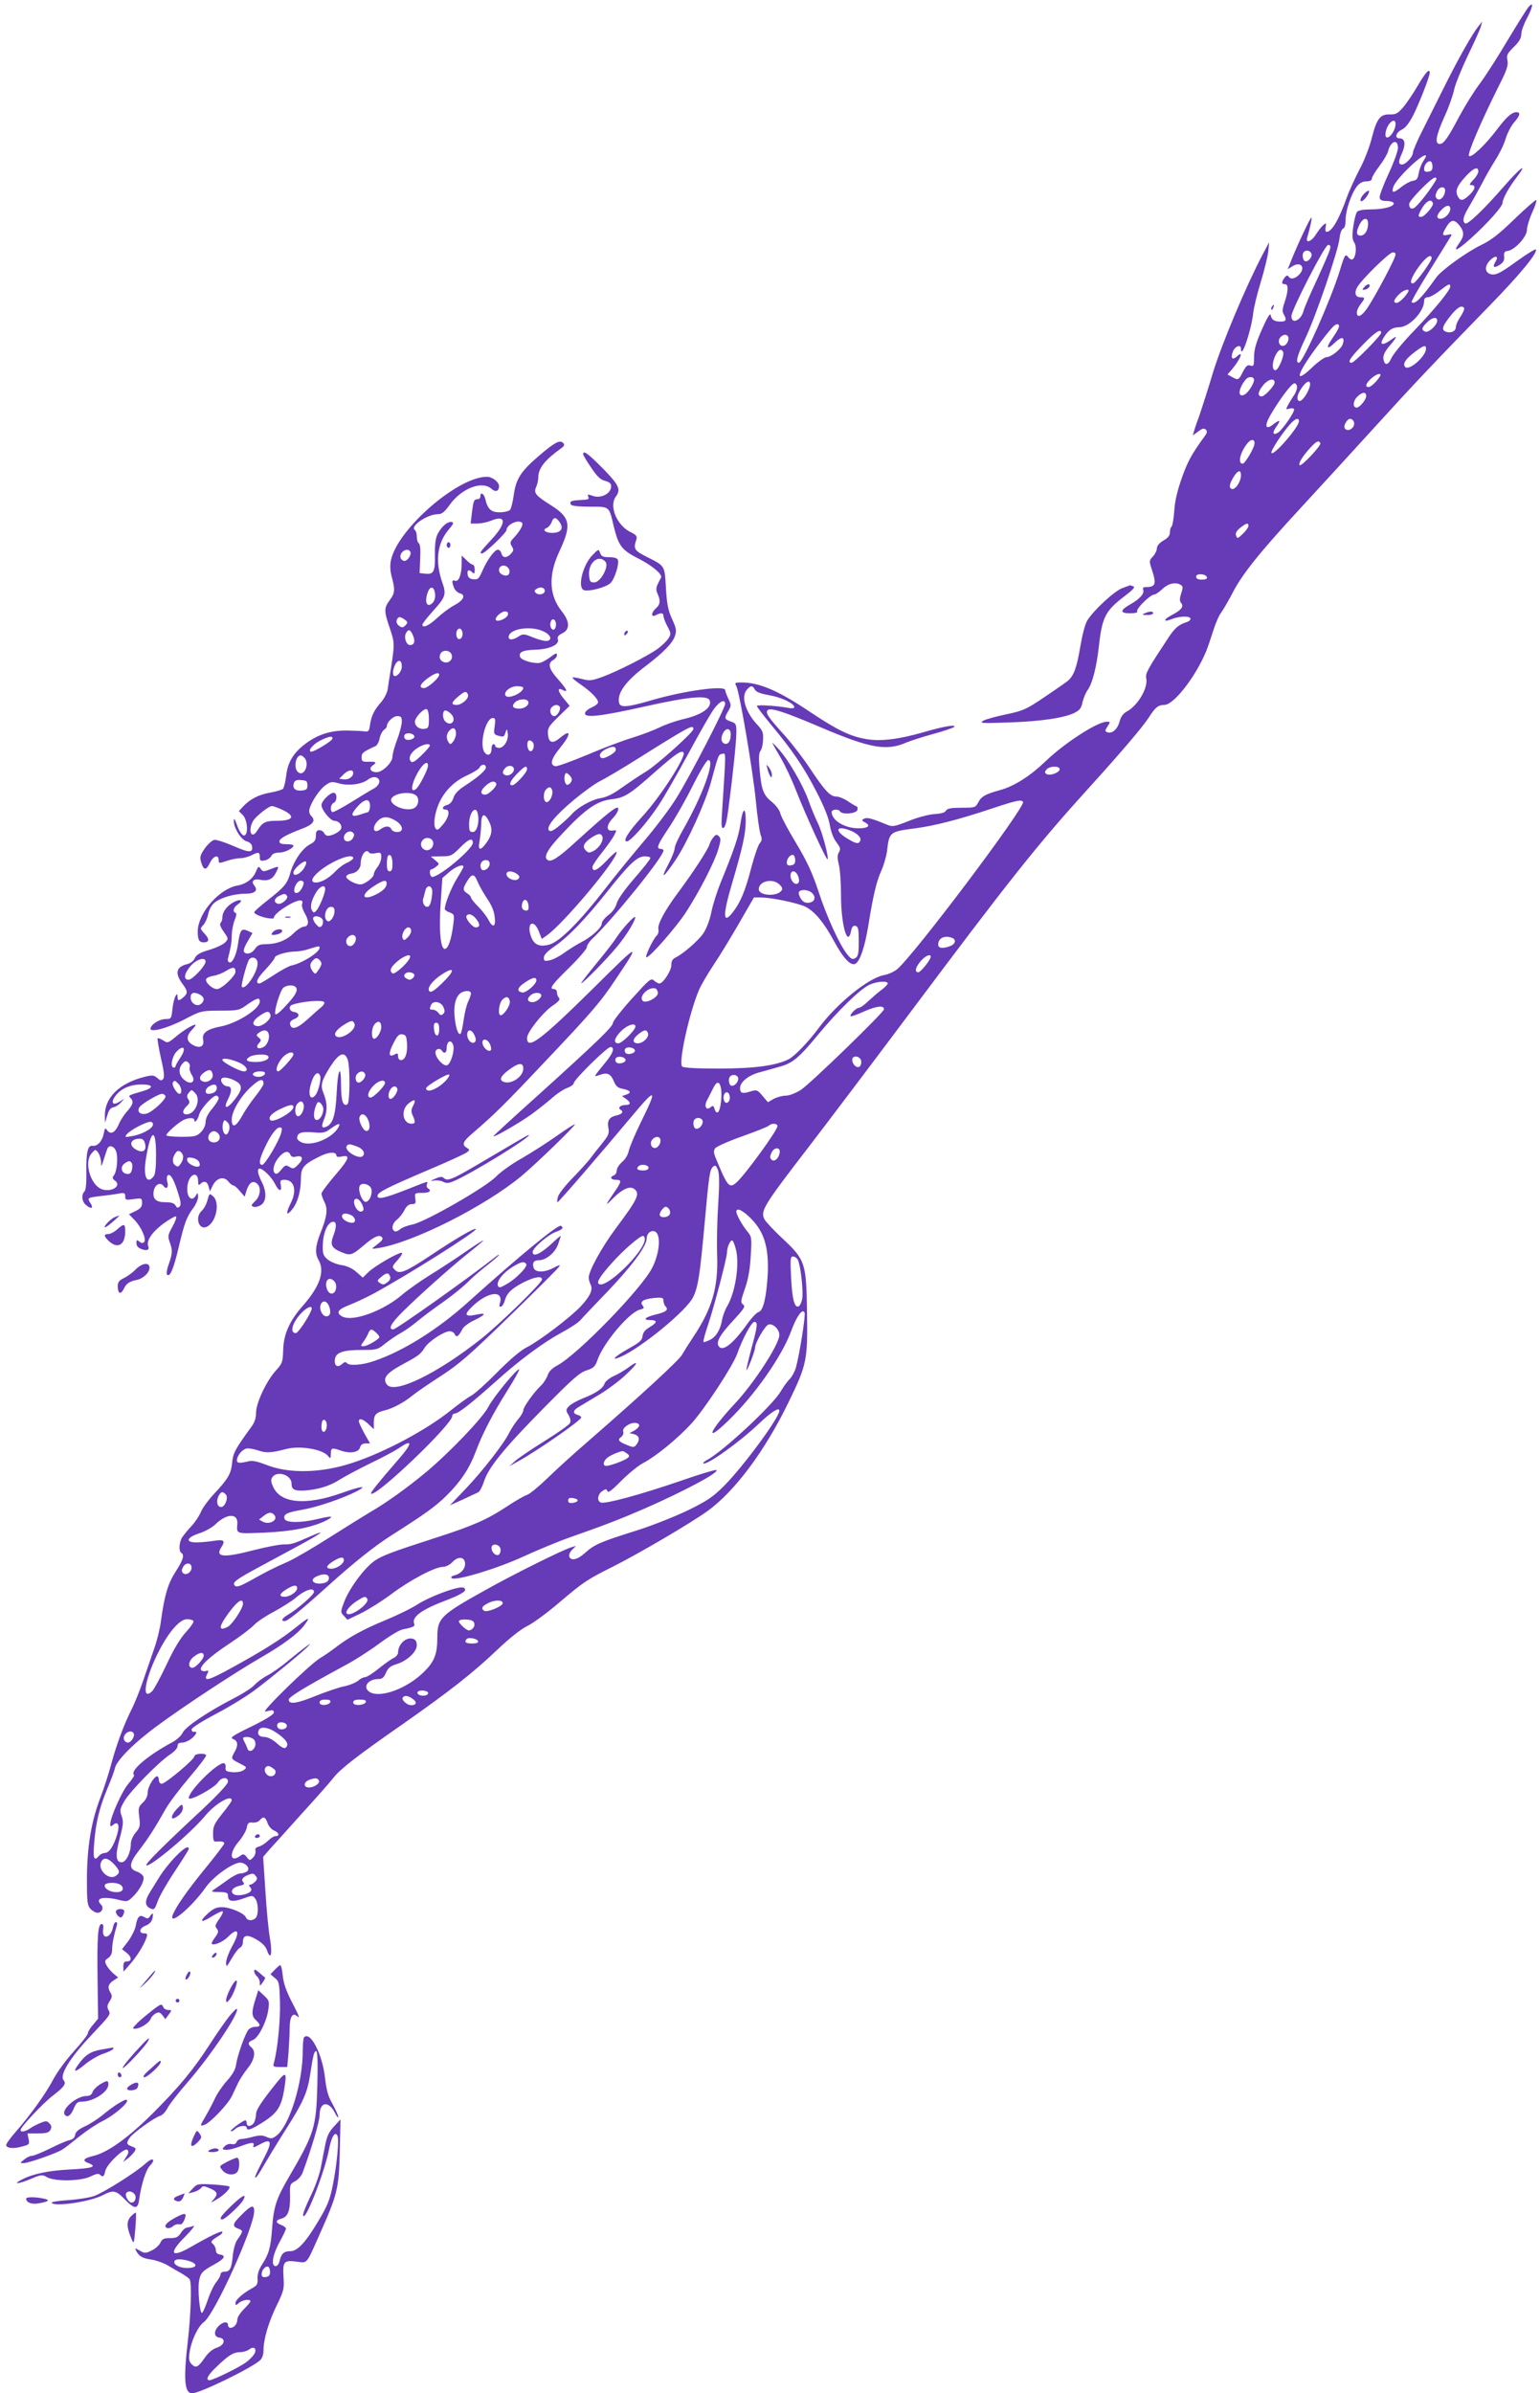 <?xml version="1.0" standalone="no"?>
<!DOCTYPE svg PUBLIC "-//W3C//DTD SVG 20010904//EN"
 "http://www.w3.org/TR/2001/REC-SVG-20010904/DTD/svg10.dtd">
<svg version="1.0" xmlns="http://www.w3.org/2000/svg"
 width="824pt" height="1280pt" viewBox="0 0 824 1280"
 preserveAspectRatio="xMidYMid meet">
<g transform="translate(0,1280) scale(0.1,-0.1)"
fill="#673ab7" stroke="none">
<path d="M8179 12763 c-9 -10 -59 -90 -112 -178 -52 -88 -120 -194 -151 -235
-31 -41 -79 -119 -108 -173 -59 -112 -83 -147 -104 -147 -29 0 -21 45 27 151
22 48 43 109 49 137 5 27 38 109 73 183 36 74 68 145 71 159 l7 25 -20 -25
c-33 -41 -104 -166 -181 -320 -40 -80 -94 -188 -121 -242 -27 -53 -49 -105
-49 -115 0 -21 -39 -63 -58 -63 -20 0 -21 16 -1 59 22 50 17 81 -12 81 -30 0
-20 32 14 48 18 9 39 36 61 80 32 65 86 203 86 223 0 26 -23 1 -64 -69 -25
-43 -61 -96 -79 -117 -28 -32 -39 -38 -70 -37 -52 2 -71 -23 -97 -126 -12 -48
-40 -121 -65 -167 -23 -44 -55 -113 -69 -152 -42 -118 -80 -183 -108 -183 -6
0 -8 11 -5 25 4 25 4 25 -15 9 -10 -10 -28 -33 -39 -51 -22 -35 -54 -46 -45
-15 17 58 27 105 23 108 -4 5 -73 -141 -106 -224 l-21 -52 24 15 c46 30 75 -6
36 -45 -22 -22 -45 -26 -56 -8 -5 7 -11 5 -21 -7 -17 -24 -17 -35 2 -35 20 0
19 -34 -1 -95 -13 -37 -14 -52 -5 -66 17 -29 13 -39 -16 -39 -35 0 -50 10 -54
35 -3 13 -19 -14 -47 -77 -32 -72 -42 -109 -42 -148 0 -46 -2 -51 -20 -45 -15
5 -23 -2 -40 -34 -22 -45 -25 -46 -58 -27 l-24 13 25 29 c44 53 63 102 27 69
-25 -23 -37 -13 -24 23 11 30 44 43 44 17 0 -63 54 93 65 187 3 31 22 108 41
170 19 62 37 136 40 163 l5 50 -35 -66 c-88 -167 -217 -474 -265 -629 -27 -91
-60 -192 -71 -225 -12 -33 -26 -72 -30 -87 l-8 -27 29 21 c22 17 32 19 41 10
9 -9 7 -18 -9 -39 -66 -91 -87 -128 -119 -218 -24 -68 -38 -125 -41 -178 -3
-43 -10 -80 -14 -83 -5 -3 -9 -16 -9 -30 0 -18 -10 -31 -35 -45 -22 -13 -35
-29 -35 -42 0 -11 -10 -31 -21 -43 -21 -22 -21 -24 -5 -73 25 -76 19 -91 -35
-91 -12 0 -16 -5 -12 -15 7 -20 -20 -50 -69 -77 -56 -32 -57 -48 -2 -48 29 0
43 4 39 11 -8 12 70 89 90 89 8 0 28 14 45 30 31 30 71 39 99 21 11 -7 11 -15
1 -45 -9 -29 -9 -40 0 -51 16 -19 0 -39 -53 -66 -43 -23 -43 -38 0 -21 46 18
103 19 103 2 0 -6 -8 -13 -17 -16 -45 -14 -65 -31 -97 -78 -117 -177 -128
-197 -123 -224 11 -52 -46 -147 -105 -178 -18 -10 -31 -27 -38 -54 -11 -41
-40 -66 -66 -56 -13 5 -12 9 2 31 16 24 15 25 -4 25 -50 0 -225 -113 -327
-211 -82 -79 -168 -134 -245 -155 -77 -21 -100 -34 -116 -66 -14 -27 -18 -28
-89 -28 -56 0 -76 -4 -83 -15 -5 -11 -27 -17 -63 -19 -30 -2 -91 -18 -137 -37
-76 -30 -87 -32 -115 -20 -85 35 -109 41 -124 32 -14 -7 -13 -10 6 -20 32 -17
16 -31 -35 -31 -74 0 -144 42 -144 87 0 15 36 18 45 3 11 -18 85 -12 92 7 4 9
1 19 -5 21 -6 2 -27 14 -47 28 -20 13 -47 24 -61 24 -32 0 -61 31 -140 150
-34 52 -95 131 -134 175 -92 101 -106 123 -92 137 15 15 94 -11 286 -93 261
-111 350 -127 456 -80 25 10 90 31 145 46 55 15 105 32 110 37 15 15 -59 3
-163 -28 -132 -38 -230 -50 -306 -37 -88 15 -154 47 -304 147 -169 113 -269
156 -365 156 -35 0 -37 -2 -27 -20 17 -33 87 -442 104 -611 8 -86 20 -169 26
-184 8 -22 7 -31 -5 -45 -8 -9 -28 -66 -44 -126 -32 -125 -58 -188 -97 -239
-56 -74 -59 -26 -8 147 58 197 74 269 74 338 0 81 -16 70 -29 -20 -9 -64 -35
-140 -105 -310 -19 -47 -42 -118 -50 -159 -9 -44 -27 -90 -43 -113 -27 -40
-111 -112 -150 -130 -15 -8 -21 -19 -21 -39 1 -29 -44 -99 -64 -99 -6 0 -19 7
-29 16 -16 14 -24 7 -118 -97 -56 -62 -101 -120 -101 -129 0 -20 -86 -103
-397 -384 -134 -120 -243 -220 -243 -223 0 -9 134 68 199 114 35 25 85 65 112
88 26 24 64 49 83 56 20 7 36 19 36 26 0 18 178 193 196 193 25 0 15 -32 -24
-79 -70 -86 -68 -82 -33 -70 41 15 59 6 76 -35 11 -27 22 -35 50 -40 39 -8 46
-21 14 -31 l-21 -7 21 -15 c28 -19 27 -33 -3 -33 -27 0 -42 -15 -26 -25 18
-11 10 -23 -19 -30 -41 -9 -53 -27 -46 -67 6 -30 1 -41 -37 -88 -24 -29 -52
-65 -62 -79 -11 -14 -52 -60 -92 -101 -40 -41 -76 -87 -79 -102 -4 -16 -5 -28
-2 -28 6 0 228 257 396 458 132 158 141 154 51 -28 -33 -67 -62 -137 -66 -156
-4 -20 -18 -44 -35 -58 -16 -14 -29 -34 -29 -46 0 -11 -7 -23 -15 -26 -24 -9
-17 -24 10 -24 33 0 32 -8 -8 -66 -52 -76 -52 -79 -4 -30 50 49 89 65 112 46
30 -25 18 -52 -104 -215 -73 -99 -141 -223 -141 -258 0 -10 5 -27 10 -37 14
-26 -1 -61 -52 -116 -53 -57 -222 -186 -290 -220 -32 -16 -91 -66 -158 -134
-58 -59 -121 -115 -138 -124 -18 -9 -67 -45 -110 -79 -128 -103 -351 -223
-524 -280 -167 -56 -342 -60 -464 -11 -44 17 -74 24 -92 19 -55 -13 -67 -11
-64 10 5 25 28 52 51 58 10 2 37 -2 61 -10 44 -15 70 -14 150 7 75 20 198 -1
226 -38 12 -15 13 -14 14 9 0 36 5 38 53 21 51 -18 97 -10 104 18 3 13 14 20
29 20 l24 0 -30 53 c-16 30 -30 59 -30 65 0 20 22 13 52 -15 l28 -27 0 36 c0
40 11 53 55 64 44 10 105 42 150 79 22 18 92 66 156 107 98 64 153 112 370
323 140 136 258 254 262 262 6 9 -4 7 -30 -7 -50 -27 -100 -27 -108 0 -8 27 1
40 29 40 38 0 87 41 102 85 8 22 14 42 14 45 0 2 -17 -12 -37 -31 -67 -64
-113 -86 -113 -55 0 21 82 92 123 107 37 13 45 23 28 33 -15 9 -223 -162 -494
-406 -165 -149 -351 -265 -505 -317 -66 -23 -137 -27 -147 -10 -5 7 -14 4 -26
-7 -24 -21 -42 -8 -37 27 5 35 43 49 140 49 84 0 88 1 130 35 24 19 61 44 83
56 22 12 63 41 90 64 28 23 88 68 134 100 46 32 104 79 130 104 25 26 74 68
109 95 34 27 62 51 62 54 0 2 -6 0 -12 -5 -164 -128 -538 -393 -554 -393 -29
0 -12 32 49 93 89 88 249 231 342 306 121 97 121 101 0 19 -60 -42 -150 -100
-200 -131 -49 -31 -115 -77 -145 -103 -101 -86 -263 -145 -319 -115 -35 19
-24 38 37 61 31 12 91 40 132 62 189 103 556 335 546 345 -7 7 -104 -49 -240
-140 -134 -89 -168 -103 -191 -81 -19 20 -20 18 16 59 17 19 25 35 18 35 -21
0 -142 -70 -176 -102 l-32 -31 -34 30 c-23 20 -51 33 -81 37 -26 4 -58 18 -73
30 -24 21 -27 30 -26 79 2 59 22 111 48 121 25 9 29 -19 10 -69 -20 -52 -13
-69 42 -92 48 -20 56 -17 120 37 56 48 85 60 98 41 5 -10 -1 -17 -40 -47 -19
-14 -17 -15 20 -9 186 30 568 222 765 385 77 64 292 272 286 277 -2 2 -46 -26
-97 -62 -52 -37 -137 -91 -189 -121 -52 -29 -113 -73 -135 -96 -54 -57 -381
-244 -448 -257 -26 -5 -56 -16 -67 -26 -10 -9 -24 -14 -29 -10 -19 11 -12 43
13 62 13 10 31 33 40 51 11 22 24 32 40 32 19 0 22 4 18 30 -4 29 -3 30 37 30
39 0 53 11 30 25 -6 4 -8 13 -5 21 7 18 13 20 -100 -25 -127 -50 -164 -58
-164 -37 0 19 45 42 277 141 100 42 190 84 200 91 17 13 17 15 1 25 -28 16
-22 33 27 75 121 104 175 157 389 384 256 270 299 320 384 448 133 198 127
195 -129 -59 -278 -274 -349 -327 -349 -260 0 30 84 136 135 171 34 23 44 35
36 43 -6 6 -11 19 -11 29 0 10 -7 18 -15 18 -30 0 -13 23 80 114 52 51 95 101
95 110 0 10 13 30 28 44 111 105 382 440 382 473 0 5 -7 9 -15 9 -26 0 -17 22
42 110 32 47 90 148 128 225 43 85 76 140 85 140 38 0 -31 -190 -134 -370 -25
-44 -46 -89 -46 -101 0 -12 -16 -53 -36 -90 -43 -82 -24 -69 39 24 64 95 162
311 192 422 39 144 39 145 59 148 21 4 21 25 0 -302 -6 -81 -4 -98 7 -94 9 3
18 37 26 99 23 174 43 364 43 412 0 44 -2 49 -30 58 -35 13 -36 17 -13 57 16
27 16 31 0 65 -9 19 -17 40 -17 46 0 27 -220 -3 -397 -55 -130 -38 -166 -40
-171 -11 -10 51 37 115 143 195 91 69 144 122 156 160 10 29 8 41 -16 93 -21
47 -27 80 -32 165 -7 121 -4 116 -103 166 -67 34 -72 42 -55 93 5 17 -1 24
-29 38 -75 35 -119 140 -81 191 28 38 18 61 -69 150 -78 79 -106 100 -106 77
0 -5 19 -38 43 -72 32 -48 50 -65 75 -71 22 -6 32 -14 32 -28 0 -41 -56 -69
-102 -51 -22 8 -26 8 -21 -4 6 -16 5 -17 -50 -20 -42 -2 -52 -8 -42 -24 4 -7
44 -11 100 -11 108 0 103 5 129 -106 26 -105 43 -127 135 -173 70 -36 126 -82
118 -100 -2 -3 -9 -18 -17 -33 -10 -22 -11 -33 -2 -53 17 -37 15 -58 -8 -78
-27 -23 -28 -52 -1 -37 27 14 41 13 41 -5 0 -8 9 -33 21 -55 20 -38 20 -42 5
-65 -9 -14 -35 -39 -57 -55 -54 -39 -218 -122 -298 -151 -56 -20 -68 -21 -109
-10 -24 6 -47 10 -49 7 -2 -2 17 -19 44 -37 56 -39 93 -77 93 -95 0 -8 -16
-20 -35 -28 -20 -9 -35 -22 -35 -32 0 -25 86 -15 332 40 223 50 324 59 335 30
15 -38 -42 -78 -145 -101 -37 -9 -92 -28 -122 -43 -31 -15 -96 -40 -145 -55
-50 -15 -159 -56 -243 -92 -84 -35 -161 -63 -170 -61 -32 6 -24 38 22 95 62
75 64 108 4 58 -41 -35 -62 -29 -66 17 -3 33 2 42 56 95 l60 58 -29 35 c-35
41 -39 66 -9 50 33 -17 23 4 -25 58 -49 54 -56 85 -25 102 11 6 20 18 20 27 0
12 -7 10 -32 -9 -18 -14 -43 -28 -55 -32 -29 -9 -102 11 -110 30 -10 26 14 37
79 39 77 2 132 27 123 55 -4 14 2 22 22 32 43 20 43 63 -1 118 -69 87 -73 193
-13 321 66 141 59 181 -44 246 -84 53 -95 66 -80 99 6 14 11 36 11 50 0 49 35
94 122 156 18 13 20 19 11 29 -18 18 -47 2 -132 -71 -94 -81 -120 -121 -132
-206 -5 -37 -14 -73 -20 -81 -7 -7 -31 -13 -55 -13 -47 0 -65 17 -78 73 -7 28
-26 38 -26 12 0 -8 -6 -15 -14 -15 -20 0 -23 -7 -31 -72 l-7 -58 36 0 c20 0
53 7 73 15 83 35 84 -13 3 -100 -61 -66 -67 -75 -51 -75 15 0 131 111 131 125
0 29 63 59 83 39 9 -9 -10 -43 -41 -77 -23 -24 -25 -30 -14 -48 11 -18 11 -24
-4 -40 -22 -25 -45 -24 -51 1 -3 11 -11 20 -19 20 -18 0 -58 -55 -83 -113 -19
-43 -24 -48 -48 -45 -20 2 -29 9 -31 26 -4 24 7 29 26 10 9 -9 12 -6 12 15 0
15 -5 27 -10 27 -6 0 -22 11 -35 25 l-25 24 0 -44 c0 -58 -16 -99 -35 -91 -17
6 -19 -3 -6 -37 5 -13 19 -27 31 -30 34 -9 21 -37 -29 -64 -24 -12 -65 -43
-92 -68 -45 -42 -79 -57 -79 -35 0 5 27 39 60 76 64 70 69 86 46 150 -38 110
-27 206 31 277 30 35 33 43 19 45 -21 4 -52 -22 -74 -63 -11 -21 -16 -54 -15
-112 2 -91 -7 -107 -54 -101 l-28 3 3 76 c3 49 0 79 -7 83 -6 4 -11 20 -11 36
0 16 -5 32 -10 35 -30 19 66 85 123 85 21 0 35 11 63 50 63 88 173 131 223 86
22 -20 41 -14 41 14 0 22 -36 50 -65 50 -156 0 -476 -278 -513 -445 -6 -28 -5
-56 4 -90 19 -71 17 -87 -11 -125 -31 -42 -31 -59 1 -151 26 -77 26 -84 4
-224 -6 -38 -14 -85 -16 -103 -3 -18 -18 -47 -33 -65 -39 -44 -54 -75 -61
-122 -4 -33 -9 -39 -25 -37 -11 2 -54 4 -95 5 -90 1 -156 -20 -222 -68 -67
-49 -99 -101 -107 -175 -4 -33 -12 -64 -17 -69 -5 -5 -35 -14 -68 -20 -62 -11
-107 -34 -145 -74 l-23 -25 21 -21 c27 -27 31 -114 4 -109 -9 2 -24 24 -34 53
-13 36 -18 43 -18 25 -1 -38 40 -103 69 -110 14 -3 26 -14 28 -24 8 -38 -15
-38 -98 -1 -46 20 -92 35 -104 33 -11 -2 -33 -22 -50 -45 -25 -36 -28 -47 -20
-74 13 -45 27 -46 47 -4 18 38 47 47 47 15 0 -18 2 -18 41 -5 23 8 56 15 73
15 17 0 44 7 60 15 39 20 46 19 46 -9 0 -19 4 -22 25 -18 14 2 30 13 36 23 6
13 21 19 42 19 31 0 77 23 77 38 0 4 -17 7 -37 7 -27 0 -38 4 -38 15 0 15 35
35 119 67 60 22 77 44 52 68 -11 11 -14 25 -10 39 12 42 55 105 85 126 28 20
34 21 74 10 51 -14 120 -5 153 20 12 10 31 16 42 13 31 -8 24 -42 -11 -61 -17
-9 -72 -42 -123 -74 -50 -31 -94 -54 -98 -51 -14 8 -8 43 7 49 20 8 20 54 0
54 -21 0 -65 -45 -65 -66 0 -25 48 -84 69 -84 24 0 43 -23 36 -42 -7 -17 -47
-38 -71 -38 -8 0 -17 7 -20 15 -4 8 -15 15 -25 15 -14 0 -19 -7 -19 -30 0 -23
-7 -33 -30 -45 -41 -21 -86 -85 -105 -148 -18 -64 -31 -79 -122 -151 -40 -31
-73 -61 -73 -65 0 -5 12 -13 28 -19 32 -13 77 -19 77 -11 0 14 31 41 81 70 53
30 81 31 70 3 -3 -8 4 -30 15 -49 24 -41 22 -70 -6 -71 -11 -1 -36 -17 -55
-36 -38 -38 -91 -58 -152 -58 -29 0 -41 -6 -54 -25 -17 -26 -48 -33 -59 -15
-4 6 5 31 20 55 l26 45 -26 12 c-33 15 -41 4 -51 -67 -8 -59 -30 -108 -47
-102 -7 3 -10 11 -8 18 15 57 21 90 21 127 0 23 7 59 15 80 10 24 12 38 5 40
-17 6 -11 29 12 45 32 21 16 32 -20 13 -36 -19 -62 -52 -62 -81 0 -12 -4 -25
-10 -31 -6 -6 -1 -22 17 -47 25 -36 26 -38 8 -57 -10 -11 -48 -29 -85 -40 -51
-15 -69 -26 -78 -45 -6 -14 -23 -27 -39 -31 -60 -14 -69 -48 -28 -104 30 -40
31 -52 7 -73 -24 -21 -32 -21 -32 0 0 40 -22 -8 -27 -61 -6 -54 -7 -56 -35
-56 -32 0 -73 -23 -82 -47 -12 -29 82 -6 179 44 90 47 90 47 192 48 98 0 103
1 147 33 52 36 66 39 66 16 0 -40 -121 -117 -210 -134 -73 -14 -101 -35 -93
-71 7 -35 -16 -48 -53 -29 -37 20 -40 47 -8 81 15 16 24 29 20 29 -15 0 -64
-30 -106 -65 -41 -34 -44 -35 -67 -19 -14 8 -27 13 -30 11 -2 -3 6 -51 18
-106 18 -77 20 -104 11 -113 -9 -9 -16 -7 -31 7 -18 15 -26 16 -67 6 -136 -34
-215 -112 -213 -209 l1 -37 12 40 c8 28 18 41 33 43 11 2 29 13 39 25 l19 21
-27 -17 c-35 -22 -47 -4 -21 31 29 40 80 62 141 62 66 0 66 -19 1 -37 -72 -21
-74 -22 -61 -35 19 -19 14 -35 -18 -72 -17 -18 -37 -50 -45 -70 -19 -44 -43
-56 -61 -32 -11 16 -13 15 -19 -17 -8 -41 -35 -70 -61 -65 -25 4 -34 -39 -32
-145 1 -56 -3 -92 -10 -99 -18 -18 -14 -53 6 -71 29 -26 45 -21 26 8 -19 29
-17 30 61 39 28 3 67 8 87 12 34 6 38 4 38 -15 0 -19 4 -20 45 -14 44 6 45 5
45 -21 0 -20 -8 -30 -35 -43 l-35 -17 29 -30 c38 -39 66 -105 52 -119 -7 -7
-15 -6 -26 3 -13 11 -15 9 -15 -9 0 -14 9 -25 26 -31 30 -12 45 -5 37 15 -11
29 20 75 80 120 33 24 64 42 69 39 4 -3 -4 -27 -19 -54 -25 -44 -26 -52 -15
-83 16 -44 15 -60 -5 -118 -10 -26 -14 -52 -9 -56 15 -16 35 31 62 146 31 131
42 162 78 210 14 19 26 46 26 60 -1 23 -2 24 -11 9 -25 -44 -56 -4 -45 57 11
59 56 73 56 17 0 -20 3 -23 12 -14 19 19 37 14 44 -14 l7 -26 15 31 c20 41 59
52 83 23 9 -12 22 -22 27 -22 6 0 22 -13 35 -30 l26 -30 11 36 c14 40 33 52
55 34 24 -20 18 -68 -10 -94 -22 -21 -23 -25 -9 -30 9 -4 27 1 40 9 30 20 32
70 4 125 -21 41 -26 70 -11 70 18 0 63 -44 82 -81 21 -43 39 -45 31 -4 -4 21
-1 25 21 25 52 0 67 -58 32 -126 -28 -56 -23 -72 10 -30 28 35 45 97 45 164 0
57 15 75 98 116 51 26 92 28 92 5 0 -7 12 -8 30 -4 47 10 38 -14 -40 -104 -38
-45 -70 -87 -70 -95 0 -7 7 -27 16 -45 19 -38 14 -77 -22 -167 -27 -69 -30
-108 -9 -144 34 -60 6 -141 -86 -245 -71 -81 -102 -152 -104 -237 -2 -62 -4
-70 -39 -108 -51 -57 -106 -173 -106 -226 0 -28 -8 -52 -25 -75 -88 -121 -98
-140 -103 -192 -5 -58 -22 -87 -98 -168 -29 -31 -60 -73 -69 -95 -9 -21 -31
-55 -49 -74 -18 -19 -40 -46 -50 -60 -18 -27 -21 -75 -6 -85 18 -11 10 -38
-30 -100 -41 -63 -60 -126 -79 -265 -5 -41 -22 -109 -37 -150 -14 -41 -41
-118 -59 -171 -18 -53 -45 -119 -59 -147 -41 -81 -82 -189 -110 -294 -14 -53
-41 -136 -60 -185 -48 -126 -70 -260 -71 -429 0 -126 2 -144 19 -163 11 -12
28 -21 38 -21 23 0 35 27 19 43 -35 35 9 47 95 26 43 -11 47 -10 73 15 38 36
66 89 58 110 -4 9 -20 22 -37 27 -43 16 -39 46 18 118 48 63 80 113 140 219
19 33 76 108 127 168 51 60 91 112 88 117 -8 13 -63 8 -63 -6 0 -17 -155 -147
-175 -147 -8 0 -15 9 -15 20 0 11 -4 20 -9 20 -17 0 -51 -58 -51 -87 0 -19 -9
-38 -26 -54 -23 -22 -25 -29 -19 -77 6 -47 4 -56 -19 -83 -15 -18 -26 -43 -26
-60 0 -47 -26 -99 -49 -99 -32 0 -35 39 -10 130 19 71 20 88 10 117 -11 31
-10 38 15 81 31 53 182 207 243 248 24 15 41 35 41 45 0 13 7 19 24 19 13 0
35 9 50 21 27 22 35 41 14 37 -7 -2 -13 4 -13 12 0 9 53 43 133 85 74 39 170
98 215 133 106 81 252 202 274 226 18 19 18 19 -9 0 -14 -10 -57 -44 -95 -75
-37 -32 -88 -67 -113 -80 -25 -13 -55 -36 -68 -50 -12 -15 -64 -48 -115 -74
-137 -71 -253 -149 -269 -181 -7 -16 -33 -40 -58 -53 -132 -71 -226 -152 -203
-174 3 -3 -11 -25 -31 -48 -34 -40 -96 -179 -96 -215 0 -14 3 -14 15 -4 27 23
37 -1 21 -54 -19 -61 -42 -96 -65 -96 -10 0 -24 -7 -31 -15 -27 -32 -33 -16
-26 68 8 107 28 190 70 290 19 45 38 95 41 111 9 41 103 136 228 227 133 99
422 289 553 364 116 67 196 126 230 170 38 51 29 49 -42 -8 -75 -61 -178 -126
-341 -215 -130 -72 -158 -79 -133 -32 8 15 6 17 -9 13 -10 -3 -22 0 -25 5 -11
19 44 71 152 142 59 39 118 84 132 100 14 15 61 47 105 70 44 24 95 56 114 72
50 44 101 61 101 34 0 -15 -88 -92 -141 -123 -30 -18 -38 -33 -16 -33 16 0 77
49 224 181 146 132 254 218 348 278 184 117 235 154 294 212 77 76 123 146
157 237 36 96 93 205 170 327 37 58 64 108 62 111 -9 9 -138 -148 -165 -200
-29 -58 -208 -245 -334 -350 -101 -84 -217 -167 -303 -216 -33 -20 -130 -80
-215 -134 -85 -54 -184 -112 -220 -128 -78 -34 -113 -52 -204 -103 -51 -28
-71 -35 -80 -26 -17 17 3 32 133 102 63 34 160 86 215 116 116 63 146 86 60
48 -95 -42 -104 -45 -148 -45 -23 0 -94 -14 -157 -30 -165 -43 -211 -39 -175
16 22 35 13 42 -42 33 -26 -4 -67 -8 -91 -8 -63 -1 -54 27 16 49 30 10 68 31
85 48 60 58 120 60 117 4 -4 -57 -11 -55 142 -49 149 6 264 29 337 67 43 23
27 24 -54 5 -83 -20 -164 -20 -172 1 -9 25 10 35 97 50 76 13 217 61 290 99
61 32 21 27 -82 -10 -189 -67 -324 -56 -365 30 -13 27 -15 40 -7 53 25 39 104
15 104 -33 0 -31 15 -39 65 -37 72 4 139 24 190 57 28 18 102 57 165 88 63 30
132 67 153 81 78 54 76 28 -6 -65 -107 -123 -146 -173 -142 -177 23 -24 435
370 435 415 0 7 6 13 14 13 18 0 93 59 218 171 130 117 254 208 351 261 45 24
91 54 103 68 12 14 78 84 147 155 127 133 207 241 207 280 0 28 22 47 43 39
35 -13 28 -113 -13 -194 -57 -113 -400 -465 -507 -522 -30 -16 -46 -33 -53
-54 -6 -17 -22 -42 -36 -55 -38 -36 -94 -114 -94 -132 0 -9 -13 -31 -29 -49
-15 -18 -35 -49 -45 -68 -26 -56 -144 -208 -235 -303 l-84 -88 69 31 c38 18
75 35 83 39 8 4 22 30 31 59 25 75 106 175 318 390 155 157 194 192 231 203
37 12 45 20 57 53 30 91 170 257 228 272 22 5 24 9 15 21 -18 21 2 35 60 41
45 4 51 2 51 -15 0 -10 5 -24 11 -30 18 -18 3 -30 -51 -43 -58 -14 -75 -30
-31 -30 40 0 39 -13 -3 -38 -24 -14 -36 -29 -38 -48 -2 -22 -16 -34 -75 -67
-72 -40 -100 -68 -45 -45 109 46 357 249 391 321 27 56 36 120 61 392 24 268
28 290 46 306 11 9 16 5 25 -17 8 -21 9 -71 2 -184 -6 -85 -8 -207 -6 -270 7
-174 -27 -290 -128 -441 -24 -36 -51 -79 -60 -95 -15 -28 -221 -218 -503 -463
-72 -62 -169 -150 -216 -196 -47 -45 -96 -86 -110 -90 -14 -4 -62 -32 -106
-61 -106 -70 -180 -103 -372 -165 -251 -81 -299 -99 -341 -129 -54 -40 -128
-140 -157 -211 -23 -60 -23 -61 -4 -81 l19 -21 73 35 c40 20 114 66 163 103
98 74 233 145 275 145 15 0 37 11 50 25 30 32 64 30 68 -3 4 -29 -20 -58 -55
-67 -16 -4 -22 -10 -17 -15 18 -18 243 50 384 115 74 34 187 81 250 103 185
65 268 97 395 152 215 94 412 199 387 208 -7 2 -96 -25 -199 -61 -204 -70
-395 -122 -418 -113 -22 8 -18 43 7 61 20 13 23 13 28 0 4 -11 24 4 75 56 39
39 91 81 116 94 67 35 184 130 259 212 70 77 222 308 245 374 28 79 76 169 91
169 20 0 18 -20 -16 -144 -16 -61 -28 -112 -26 -114 5 -4 46 104 46 119 0 27
53 119 72 125 24 7 58 -25 58 -56 0 -49 -136 -259 -240 -369 -137 -147 -163
-215 -34 -90 143 138 288 345 338 482 29 79 61 122 71 96 6 -15 -27 -222 -46
-292 -6 -22 -21 -49 -33 -62 -13 -12 -34 -42 -49 -67 -43 -74 -311 -323 -395
-367 -13 -7 -22 -15 -19 -17 15 -15 193 112 299 213 65 62 108 89 108 68 0
-37 -192 -297 -295 -401 -60 -60 -89 -80 -195 -132 -69 -33 -192 -82 -275
-108 -191 -60 -224 -74 -273 -118 -42 -38 -76 -46 -86 -21 -3 9 4 25 15 36
l21 21 -24 -7 c-43 -12 -309 -144 -457 -227 -243 -135 -261 -152 -261 -255 0
-91 -16 -131 -74 -187 -88 -86 -227 -138 -285 -107 -44 24 -15 71 44 71 20 0
29 8 40 33 11 26 23 36 55 46 57 17 110 66 110 101 0 20 -6 31 -20 35 -36 12
-80 -28 -80 -73 0 -10 -11 -24 -25 -30 -13 -6 -49 -32 -80 -57 -31 -25 -63
-45 -72 -45 -9 0 -26 -9 -37 -19 -12 -10 -45 -24 -75 -30 -30 -6 -99 -30 -154
-52 -101 -41 -142 -46 -142 -19 0 14 85 66 292 178 54 28 140 83 191 121 51
38 107 72 125 76 59 12 69 17 63 31 -14 37 41 77 184 130 51 20 86 39 88 48 2
11 -4 16 -18 16 -41 0 -175 -52 -235 -90 -33 -22 -112 -60 -175 -86 -118 -49
-193 -90 -267 -147 -23 -18 -59 -42 -80 -55 -58 -35 -323 -294 -293 -286 40
10 45 10 45 -6 0 -9 -46 -38 -120 -74 -103 -50 -117 -60 -97 -67 25 -10 28
-33 7 -69 -20 -36 -20 -37 27 -61 40 -20 41 -22 22 -36 -11 -8 -36 -13 -59
-11 -35 3 -40 6 -38 26 2 13 -3 22 -11 22 -37 0 -186 -149 -186 -186 0 -21
135 52 156 83 18 29 54 31 54 4 0 -12 -53 -69 -137 -148 -210 -195 -307 -292
-300 -299 15 -15 239 172 315 265 54 65 142 116 142 82 0 -4 -22 -36 -50 -70
-43 -54 -50 -68 -50 -107 0 -37 3 -45 17 -43 30 2 43 -1 43 -10 0 -5 -46 -66
-102 -134 -94 -115 -157 -205 -174 -249 -23 -63 103 43 176 147 42 60 151 137
188 133 33 -4 53 -35 32 -48 -8 -5 -24 -10 -36 -10 -11 0 -43 -17 -71 -38 -28
-20 -59 -42 -70 -49 -15 -10 -11 -12 30 -12 40 -1 47 -4 47 -21 0 -30 24 -34
81 -14 50 18 51 18 65 -1 17 -23 18 -87 2 -103 -17 -17 -45 -15 -52 3 -8 22
-84 55 -129 55 -29 0 -46 -8 -75 -34 -49 -45 -38 -53 22 -15 27 16 52 29 57
27 5 -2 -3 -20 -17 -40 -23 -32 -25 -40 -14 -53 11 -13 9 -21 -9 -46 -13 -17
-21 -33 -18 -35 11 -11 60 10 87 37 56 57 67 28 20 -54 -16 -30 -30 -67 -30
-83 0 -27 2 -26 30 22 16 28 36 54 44 57 9 4 16 18 16 32 0 37 24 41 74 11 29
-17 48 -36 55 -58 20 -56 29 -17 16 62 -8 41 -19 157 -25 257 l-12 182 38 44
c22 24 100 110 174 193 75 82 149 166 165 187 37 47 127 117 370 286 248 174
375 273 504 396 65 62 127 111 161 128 30 14 108 71 172 126 132 112 149 123
291 194 144 73 408 228 502 295 146 105 308 322 434 582 99 203 103 227 99
484 -4 263 -9 278 -133 394 -45 42 -87 87 -94 100 -24 45 -8 71 243 397 93
121 328 432 522 691 548 732 695 917 969 1219 170 187 291 329 322 378 34 54
51 67 83 67 50 0 165 147 223 285 9 22 26 72 38 110 12 39 31 84 44 100 12 17
38 62 58 100 50 100 146 220 368 460 107 116 284 309 394 430 208 229 320 347
616 651 162 166 261 286 246 300 -3 3 -50 -26 -104 -65 -77 -56 -104 -71 -128
-69 -41 4 -46 44 -10 78 28 27 46 20 26 -11 -17 -29 -7 -35 24 -15 19 12 25
24 23 44 -2 22 2 28 20 30 38 6 102 76 102 112 0 17 13 60 29 95 17 36 25 65
20 65 -5 0 -58 -46 -117 -103 -79 -77 -124 -112 -174 -136 -78 -37 -217 -137
-244 -176 -77 -109 -115 -147 -131 -131 -3 3 41 81 99 173 58 93 108 174 112
181 6 10 1 11 -18 6 -31 -7 -32 1 -6 44 24 39 42 40 69 6 27 -34 26 -57 -1
-94 -38 -53 -13 -42 62 25 89 80 170 171 170 191 0 21 33 81 76 137 63 83 19
51 -69 -50 -106 -122 -194 -206 -207 -198 -18 11 -11 39 26 99 19 33 48 85 65
117 16 32 47 86 69 121 22 34 48 86 56 116 9 29 29 68 45 87 33 37 37 55 12
55 -25 -1 -52 -25 -105 -95 -64 -84 -136 -151 -148 -139 -10 10 64 183 159
373 43 85 52 110 47 137 -6 29 -2 37 34 73 29 28 40 48 40 69 0 16 14 55 31
86 31 59 36 91 8 59z m-714 -642 c-8 -32 -34 -63 -47 -55 -12 8 -1 54 19 76
21 23 36 12 28 -21z m15 -112 c0 -17 -23 -80 -51 -140 -28 -60 -49 -117 -47
-126 2 -13 13 -18 37 -18 19 0 36 -5 38 -11 6 -18 -53 -34 -122 -34 -40 0 -67
-5 -74 -13 -6 -8 -15 -43 -20 -78 -7 -50 -6 -69 5 -86 15 -23 9 -79 -9 -90 -5
-3 -16 2 -23 11 -15 21 -19 15 -45 -71 -48 -156 -198 -493 -219 -493 -20 0 -9
39 37 136 56 119 172 460 180 527 3 28 11 51 19 54 9 3 14 21 14 49 0 49 31
140 61 178 14 17 30 26 50 26 18 0 29 5 29 14 0 8 18 38 40 67 23 30 43 65 47
79 13 56 53 70 53 19z m150 -44 c0 -3 -8 -17 -17 -31 -9 -14 -19 -42 -22 -61
-5 -29 -11 -37 -31 -40 -14 -2 -42 -17 -63 -34 -41 -33 -53 -33 -42 1 15 47
175 197 175 165z m35 -56 c0 -17 -6 -25 -22 -27 -17 -3 -23 2 -23 15 0 22 20
45 35 40 5 -2 10 -15 10 -28z m245 -26 c0 -9 -12 -30 -27 -45 -21 -22 -23 -28
-10 -28 25 0 21 -23 -11 -53 -34 -32 -48 -34 -62 -7 -15 29 -4 56 42 106 42
46 68 56 68 27z m-235 -60 c-34 -55 -96 -131 -110 -136 -16 -7 -25 1 -25 22 0
19 119 141 138 141 11 0 11 -6 -3 -27z m57 -48 c-5 -31 -29 -52 -44 -37 -9 9
-9 17 0 37 14 31 49 31 44 0z m-65 -62 c5 -14 -45 -73 -63 -73 -17 0 -17 5 -3
33 26 50 57 69 66 40z m93 -30 c0 -23 -29 -53 -52 -53 -24 0 -23 19 4 47 25
27 48 30 48 6z m-440 -79 c0 -36 -17 -64 -40 -64 -24 0 -25 20 -5 60 19 37 45
40 45 4z m-204 -138 c-3 -13 -35 -87 -70 -163 -36 -76 -67 -150 -71 -165 -13
-52 -65 -75 -65 -29 0 33 179 381 196 381 12 0 15 -6 10 -24z m-99 -22 c7 -19
-20 -49 -36 -40 -12 8 -15 39 -4 49 12 12 33 7 40 -9z m447 -16 c-9 -30 -98
-198 -141 -265 -33 -53 -63 -69 -63 -34 0 10 9 30 20 44 25 32 25 37 0 37 -27
0 -35 22 -19 52 21 40 172 188 191 188 15 0 18 -5 12 -22z m196 -9 c0 -16 -80
-127 -96 -133 -27 -10 -14 31 28 88 38 52 68 71 68 45z m100 -151 c0 -20 -80
-118 -193 -236 -60 -62 -115 -129 -123 -149 -17 -39 -37 -39 -42 -1 -2 17 8
38 32 67 42 49 45 60 14 37 -52 -38 -71 -33 -43 11 26 40 46 52 82 53 54 0
133 84 133 140 0 13 7 20 19 20 11 0 39 15 63 34 47 37 58 42 58 24z m-226
-30 c-15 -26 -48 -58 -61 -58 -20 0 -16 18 12 45 25 26 62 35 49 13z m300 -86
c3 -5 -6 -25 -19 -45 -14 -20 -25 -45 -25 -55 0 -23 -24 -35 -51 -27 -27 9
-24 26 16 78 40 52 67 69 79 49z m-144 -67 c0 -24 -46 -66 -64 -59 -22 9 -20
21 9 49 27 28 55 33 55 10z m-531 -46 c-5 -11 -21 -36 -35 -56 -32 -48 -22
-55 20 -14 35 33 53 30 41 -9 -8 -26 -62 -70 -87 -70 -10 0 -46 -25 -78 -56
-105 -100 -80 -27 49 141 25 33 54 68 64 78 23 23 41 13 26 -14z m231 -19 c0
-14 -143 -160 -158 -160 -25 0 -10 24 60 96 66 68 98 89 98 64z m-497 -22 c6
-19 -11 -48 -29 -48 -20 0 -29 27 -14 45 15 18 37 19 43 3z m737 -63 c0 -41
-90 -119 -111 -98 -16 16 1 42 49 79 50 38 62 41 62 19z m-765 -16 c10 -16
-24 -99 -41 -99 -19 0 -18 43 1 80 16 31 29 37 40 19z m519 -131 c-15 -26 -48
-58 -61 -58 -21 0 -15 19 13 45 28 26 60 34 48 13z m-674 -20 c0 -19 -31 -68
-50 -78 -40 -21 -35 33 7 82 15 17 43 14 43 -4z m110 -14 c0 -17 -53 -74 -69
-74 -23 0 -21 23 4 55 27 36 65 47 65 19z m190 -9 c0 -21 -25 -68 -44 -84 -22
-18 -32 9 -15 41 26 50 59 74 59 43z m-70 -16 c0 -11 -8 -33 -19 -47 -10 -15
-24 -38 -30 -50 -12 -22 -11 -23 7 -18 11 4 23 3 26 -2 7 -11 -62 -111 -86
-126 -28 -17 -32 0 -8 33 25 36 19 39 -18 11 -40 -32 -48 -9 -16 47 48 84 115
173 130 173 8 0 14 -9 14 -21z m370 -47 c0 -20 -35 -62 -51 -62 -21 0 -21 32
1 56 28 28 50 31 50 6z m-360 -135 c0 -32 -139 -191 -147 -169 -5 12 64 115
106 160 25 25 41 29 41 9z m294 -3 c11 -30 -33 -60 -49 -34 -8 13 13 50 29 50
8 0 17 -7 20 -16z m-532 -120 c-5 -27 -51 -104 -63 -104 -29 0 -12 66 29 113
19 22 38 17 34 -9z m353 6 c7 -11 -102 -127 -111 -118 -8 9 13 44 53 89 37 40
48 46 58 29z m-425 -171 c0 -37 -33 -84 -52 -73 -13 8 -9 27 12 62 22 37 40
42 40 11z m-3644 -254 c21 -33 5 -55 -42 -55 -36 0 -55 17 -29 26 9 4 21 17
26 30 11 31 24 30 45 -1z m3684 -18 c0 -7 -13 -26 -30 -42 -27 -26 -30 -27
-36 -10 -5 13 1 25 22 42 33 26 44 29 44 10z m-4485 -137 c9 -14 -13 -50 -31
-50 -8 0 -17 7 -20 15 -11 29 35 61 51 35z m530 -97 c3 -9 1 -21 -4 -26 -14
-14 -51 2 -51 23 0 32 42 34 55 3z m3733 -40 c2 -9 -7 -13 -27 -13 -21 0 -31
5 -31 16 0 19 51 16 58 -3z m-4130 -90 c2 -18 -3 -37 -13 -47 -31 -31 -46 5
-25 59 13 34 34 27 38 -12z m587 17 c0 -18 -33 -26 -48 -11 -9 9 -8 14 3 21
21 14 45 8 45 -10z m-197 -127 c-3 -19 -53 -41 -64 -30 -11 11 27 47 48 47 13
0 18 -6 16 -17z m-552 -27 c17 -13 17 -16 4 -30 -14 -14 -19 -14 -35 -3 -11 9
-16 20 -12 31 8 20 17 20 43 2z m809 -26 c0 -13 -5 -25 -11 -27 -14 -5 -25 22
-17 42 8 23 28 12 28 -15z m-500 -50 c0 -27 -22 -39 -31 -16 -8 22 3 49 19 43
6 -2 12 -14 12 -27z m435 12 c38 -18 46 -45 17 -50 -10 -2 -43 6 -73 18 -50
21 -56 21 -79 6 -32 -21 -57 -21 -53 1 8 42 123 58 188 25z m-700 -21 c13 -32
7 -51 -16 -51 -20 0 -34 40 -22 63 13 25 24 21 38 -12z m208 -108 c4 -29 -28
-47 -53 -29 -12 9 -15 19 -10 35 9 30 59 26 63 -6z m-268 -58 c0 -27 -27 -58
-42 -49 -5 3 -7 18 -3 33 13 53 45 64 45 16z m200 -44 c0 -17 -61 -71 -81 -71
-30 0 -22 22 19 52 38 28 62 35 62 19z m450 -69 c0 -28 -82 -64 -95 -42 -12
19 25 50 62 50 18 0 33 -4 33 -8z m1239 -10 c7 -13 30 -22 76 -30 65 -11 135
-44 135 -64 0 -6 -13 -8 -32 -4 -66 12 -168 18 -168 10 0 -5 34 -49 75 -99
114 -137 177 -229 244 -360 41 -79 65 -140 71 -177 6 -36 19 -71 35 -92 22
-29 24 -37 14 -54 -9 -15 -9 -30 -1 -65 7 -25 12 -99 12 -165 0 -157 35 -283
54 -191 4 22 11 30 23 27 15 -3 18 -15 18 -82 0 -65 -3 -81 -18 -90 -15 -9
-23 -6 -43 19 -40 49 -110 200 -155 339 -33 99 -60 158 -120 258 -43 71 -81
143 -84 159 -4 17 -23 42 -46 61 -45 36 -56 67 -65 180 -5 55 -3 82 5 92 7 8
13 35 14 60 2 38 -3 50 -29 78 -65 68 -91 153 -57 190 20 23 30 23 42 0z
m-1535 -27 c7 -20 -32 -55 -61 -55 -31 0 -29 13 8 44 35 30 45 32 53 11z m321
-35 c11 -17 -15 -40 -46 -40 -35 0 -44 13 -23 34 18 18 60 21 69 6z m1055 -15
c0 -23 -190 -390 -260 -502 -35 -57 -113 -160 -173 -230 -60 -71 -155 -186
-210 -258 -135 -174 -240 -279 -295 -296 -55 -16 -86 -3 -102 46 -23 70 16 92
43 24 l16 -41 28 20 c90 64 373 402 373 445 0 6 -25 -15 -55 -47 -51 -53 -75
-63 -75 -32 0 7 23 41 50 75 28 35 57 76 66 93 15 29 15 29 -8 26 -36 -5 -35
29 2 67 18 19 30 41 28 51 -3 19 -53 -20 -230 -181 -91 -83 -129 -107 -147
-95 -26 15 -2 58 82 146 119 127 182 170 257 179 72 8 97 24 238 149 105 92
137 115 149 102 18 -18 -123 -238 -222 -345 -72 -79 -105 -131 -81 -131 20 0
107 98 170 193 30 45 101 169 158 274 57 106 118 213 136 238 31 44 62 59 62
30z m-885 -15 c8 -13 -13 -50 -29 -50 -19 0 -29 30 -15 46 13 16 35 18 44 4z
m-700 -66 c0 -44 -3 -49 -23 -52 -28 -4 -52 14 -52 38 0 22 47 73 63 67 7 -2
12 -23 12 -53z m120 26 c30 -33 -2 -69 -33 -38 -16 16 -15 58 1 58 8 0 22 -9
32 -20z m-265 -40 c0 -16 -11 -59 -25 -96 -14 -36 -25 -78 -25 -91 0 -31 -53
-83 -85 -83 -31 0 -43 20 -22 35 25 18 21 22 -20 21 -34 -1 -38 2 -38 24 0 23
7 29 75 60 8 4 18 22 21 40 4 19 14 39 23 46 9 6 16 15 16 20 0 22 33 54 56
54 20 0 24 -5 24 -30z m497 -24 c-6 -39 -4 -44 16 -50 33 -9 34 -8 42 17 7 21
8 21 12 -6 5 -35 -20 -77 -47 -77 -11 0 -20 5 -20 10 0 6 -4 10 -10 10 -5 0
-10 -11 -10 -24 0 -33 -20 -43 -37 -20 -30 39 5 184 44 184 13 0 15 -8 10 -44z
m-207 -40 c0 -12 -7 -31 -15 -42 -13 -16 -16 -17 -25 -4 -14 22 -12 46 6 64
19 20 34 12 34 -18z m1270 25 c0 -18 -199 -196 -257 -230 -32 -19 -88 -57
-125 -83 -48 -35 -81 -51 -115 -57 -47 -7 -123 -50 -153 -85 -7 -9 -35 -35
-62 -58 -36 -30 -52 -38 -60 -30 -18 18 30 78 134 165 51 42 113 87 138 99 25
12 122 69 215 128 265 166 285 177 285 151z m200 -28 c0 -37 -14 -57 -34 -50
-18 7 -21 30 -6 58 16 29 40 24 40 -8z m-1693 -10 c5 -15 -36 -28 -49 -15 -6
6 -7 15 -3 22 9 14 47 9 52 -7z m-439 -15 c-4 -13 -94 -67 -111 -68 -24 0 4
36 42 57 49 25 75 30 69 11z m1076 -23 c7 -20 -4 -47 -18 -42 -17 6 -20 57 -3
57 8 0 17 -7 21 -15z m-554 -13 c0 -4 -20 -28 -45 -52 -33 -32 -48 -41 -56
-33 -17 17 -2 49 34 72 32 21 67 28 67 13z m995 -23 c0 -15 -63 -51 -77 -43
-17 11 -7 32 25 48 36 17 52 16 52 -5z m-1667 -41 c31 -31 0 -105 -33 -78 -25
21 -14 90 15 90 3 0 11 -5 18 -12z m662 -43 c0 -21 -45 -108 -63 -124 -39 -32
-22 45 23 110 23 32 40 38 40 14z m310 -9 c0 -16 -41 -52 -115 -100 -34 -22
-53 -43 -59 -64 -6 -19 -18 -33 -33 -37 -26 -6 -32 -25 -8 -25 25 0 17 -43
-15 -80 -25 -29 -31 -33 -40 -20 -6 8 -7 33 -4 55 16 103 78 184 171 227 35
16 66 35 69 43 8 19 34 20 34 1z m150 -11 c0 -19 -28 -38 -45 -31 -19 7 -19
20 0 40 17 17 45 11 45 -9z m70 1 c0 -18 -63 -86 -79 -86 -21 0 -11 24 26 62
40 41 53 47 53 24z m2850 0 c0 -18 -53 -37 -70 -26 -11 7 -11 11 -1 24 17 20
71 21 71 2z m-3780 -20 c0 -21 -26 -38 -52 -34 l-23 3 23 23 c25 25 52 29 52
8z m1170 -35 c-1 -16 -19 -33 -29 -27 -12 8 -15 49 -4 60 7 7 33 -20 33 -33z
m-1415 -31 c0 -21 -5 -26 -33 -28 -34 -3 -50 14 -38 44 4 10 16 14 38 12 28
-2 33 -7 33 -28z m1010 10 c8 -12 -39 -60 -59 -60 -27 0 -27 20 0 45 28 26 49
32 59 15z m299 -35 c8 -22 -11 -65 -29 -65 -18 0 -21 50 -3 68 16 16 25 15 32
-3z m-729 -28 c23 -18 14 -63 -16 -72 -48 -16 -132 25 -114 55 18 29 99 39
130 17z m-245 -57 c0 -17 -6 -32 -12 -34 -7 -2 -28 -8 -45 -14 -45 -14 -49 0
-12 42 40 46 69 48 69 6z m3494 21 c15 -24 -581 -817 -674 -895 -16 -13 -47
-27 -69 -31 -82 -14 -250 -149 -348 -280 -57 -77 -130 -153 -163 -170 -67 -34
-183 -50 -372 -50 -126 0 -191 4 -198 11 -21 21 39 290 90 409 11 26 46 86 78
134 32 47 93 148 137 224 l79 137 37 0 c58 0 199 -30 240 -50 49 -26 97 -83
149 -179 52 -97 93 -140 118 -125 25 16 50 93 68 203 25 157 44 239 70 295 13
29 26 75 30 102 12 105 13 106 153 124 104 14 236 48 406 105 136 45 160 50
169 36z m-3968 -40 c78 -35 67 -61 -27 -61 -59 0 -75 -8 -103 -53 -30 -49 -51
-1 -22 52 14 24 82 79 101 80 6 0 29 -8 51 -18z m1052 -31 c7 -45 -8 -90 -28
-90 -17 0 -20 7 -20 41 0 68 40 109 48 49z m57 -30 c21 -40 19 -71 -7 -110
-36 -53 -53 -52 -42 1 4 24 8 65 9 92 0 55 17 62 40 17z m-497 0 c40 -25 44
-60 7 -60 -14 0 -28 7 -31 15 -8 19 -33 19 -58 0 -37 -28 -49 7 -16 43 26 27
55 28 98 2z m2429 -51 c38 -14 63 -38 56 -55 -8 -21 -24 -17 -77 16 -62 40
-49 66 21 39z m-2658 -40 c-13 -26 -49 -25 -49 1 0 24 30 42 47 28 9 -7 10
-16 2 -29z m1334 7 c8 -20 -15 -59 -45 -76 -25 -13 -29 -13 -44 2 -20 20 -10
41 32 69 34 22 50 24 57 5z m-905 -32 c2 -11 -4 -26 -12 -33 -31 -26 -71 14
-45 45 17 21 53 14 57 -12z m212 -2 c0 -32 -178 -182 -217 -182 -13 0 -19 40
-5 40 4 0 16 7 26 15 18 14 18 15 -5 34 l-24 20 55 1 c53 0 58 3 100 45 47 48
70 57 70 27z m-555 -52 c3 -5 19 -7 35 -3 27 5 30 3 30 -22 0 -15 -9 -38 -20
-52 -11 -14 -20 -32 -20 -39 0 -17 -48 -54 -72 -54 -28 0 -80 29 -75 43 2 7
14 13 28 15 27 4 49 27 49 53 0 46 29 84 45 59z m125 -61 c0 -28 -4 -39 -15
-39 -11 0 -15 11 -15 38 0 21 3 42 6 45 14 13 24 -6 24 -44z m2155 20 c0 -17
-6 -25 -22 -27 -17 -3 -23 2 -23 15 0 22 20 45 35 40 5 -2 10 -15 10 -28z
m-2365 11 c0 -5 -15 -16 -32 -24 -18 -7 -46 -28 -63 -46 -35 -37 -75 -60 -105
-60 -31 0 -24 25 18 60 70 58 182 101 182 70z m1590 1 c0 -6 -38 -54 -85 -108
-52 -60 -89 -112 -95 -134 -6 -23 -23 -47 -45 -63 -19 -15 -35 -35 -35 -45 0
-23 -56 -73 -113 -102 -23 -12 -63 -37 -88 -55 -26 -19 -61 -37 -78 -40 -27
-6 -31 -4 -31 14 0 15 18 34 58 61 74 51 165 146 285 297 115 145 157 184 197
184 17 0 30 -4 30 -9z m-1857 -60 c-23 -30 -53 -40 -53 -18 0 21 63 73 68 57
3 -7 -5 -24 -15 -39z m997 29 c0 -26 -38 -47 -46 -25 -9 23 3 45 26 45 13 0
20 -7 20 -20z m-140 -16 c0 -3 -16 -32 -36 -64 -30 -49 -64 -134 -64 -162 0
-5 12 -13 26 -18 25 -10 26 -12 19 -67 -10 -78 -27 -128 -45 -128 -23 0 -32
97 -22 247 l9 132 38 33 c34 29 75 44 75 27z m286 -38 c15 -12 16 -17 7 -27
-16 -16 -63 3 -63 26 0 19 30 19 56 1z m1505 -13 c6 -17 6 -30 0 -36 -15 -15
-41 11 -41 39 0 33 28 31 41 -3z m-1715 -30 c9 -21 32 -61 51 -90 23 -33 37
-67 40 -97 7 -55 -10 -62 -35 -13 -9 17 -34 49 -54 69 -21 21 -38 42 -38 48 0
5 -9 15 -20 22 -25 16 -25 25 0 66 26 42 38 40 56 -5z m-933 1 c8 -9 -13 -52
-29 -58 -20 -8 -26 9 -13 38 12 25 29 33 42 20z m445 -16 c-2 -14 -18 -31 -43
-45 -82 -46 -105 -15 -27 36 56 37 75 39 70 9z m2103 1 c16 -16 18 -23 9 -34
-26 -32 -120 -25 -120 9 0 44 75 61 111 25z m-2431 -24 c0 -22 -31 -98 -47
-115 -12 -13 -15 -13 -23 0 -13 19 -4 55 22 98 20 33 48 43 48 17z m573 -20
c-4 -50 -13 -75 -27 -75 -16 0 -27 23 -22 43 3 6 7 25 11 40 8 40 41 33 38 -8z
m2032 -1 c23 -23 15 -48 -17 -52 -20 -2 -31 4 -43 22 -9 14 -14 30 -10 36 10
15 52 12 70 -6z m-2809 -16 c9 -15 -32 -49 -51 -41 -22 8 -18 28 8 41 29 14
34 14 43 0z m1292 -51 c2 -19 -1 -27 -12 -27 -20 0 -29 16 -21 41 9 27 29 19
33 -14z m-1038 -30 c0 -30 -24 -62 -38 -53 -25 15 -10 76 19 76 13 0 19 -7 19
-23z m759 -43 c21 -27 20 -44 -4 -44 -17 0 -57 49 -49 61 10 17 32 9 53 -17z
m-821 -8 c2 -10 -1 -23 -8 -30 -9 -8 -16 -5 -31 13 -10 12 -16 27 -13 33 10
16 49 4 52 -16z m472 -54 c0 -11 -9 -27 -20 -37 -17 -16 -20 -16 -26 -2 -7 20
13 57 31 57 8 0 15 -8 15 -18z m-297 -34 c6 -19 -11 -48 -29 -48 -20 0 -29 27
-14 45 15 18 37 19 43 3z m3191 -4 c24 -9 19 -33 -10 -44 -40 -15 -64 -12 -64
8 0 35 34 51 74 36z m-3384 -53 c0 -24 -93 -83 -151 -95 -14 -3 -56 -26 -94
-51 -38 -25 -72 -45 -76 -45 -25 0 -14 27 30 73 28 30 51 59 51 65 0 13 61 32
110 33 19 0 53 6 75 14 51 16 55 17 55 6z m481 -58 c-17 -32 -79 -85 -90 -79
-20 13 -11 34 26 65 42 35 80 43 64 14z m2789 10 c0 -16 -54 -83 -66 -83 -22
0 -16 26 12 59 23 28 54 42 54 24z m-3602 -30 c6 -43 -63 -151 -84 -131 -6 7
27 129 39 146 15 19 42 10 45 -15z m342 -7 c0 -6 -7 -22 -17 -35 -15 -23 -17
-23 -30 -6 -17 25 -17 40 3 60 12 12 19 13 30 4 8 -6 14 -17 14 -23z m-620 11
c0 -22 -70 -97 -91 -97 -29 0 -24 34 12 75 31 35 79 49 79 22z m160 -54 c0
-23 -74 -93 -99 -93 -25 0 -64 36 -58 53 2 7 20 15 39 18 20 3 50 15 69 27 35
22 49 21 49 -5z m1106 -61 c-41 -40 -60 -52 -68 -44 -16 16 15 58 70 93 68 43
66 17 -2 -49z m-150 47 c6 -10 -11 -29 -26 -29 -3 0 -11 4 -19 9 -17 11 -5 31
19 31 10 0 22 -5 26 -11z m654 -32 c0 -21 -56 -69 -76 -65 -31 6 -26 26 13 52
42 29 63 33 63 13z m1880 -17 c0 -5 -16 -22 -37 -37 -20 -15 -51 -43 -70 -60
-18 -18 -40 -33 -47 -33 -15 0 -52 -38 -44 -45 2 -3 36 9 75 27 65 28 103 32
103 10 0 -16 -397 -401 -446 -432 -28 -17 -61 -30 -80 -30 -18 0 -47 -8 -64
-17 l-31 -18 -29 34 c-28 33 -31 34 -66 23 -43 -13 -54 -9 -54 19 0 31 43 67
101 83 30 8 80 22 111 31 70 19 103 47 212 179 98 118 216 234 266 258 38 19
100 24 100 8z m-3164 -25 c7 -18 -9 -44 -67 -105 -23 -25 -44 -40 -46 -34 -7
20 27 129 44 142 23 17 62 15 69 -3z m1934 -26 c0 -25 -65 -58 -81 -42 -24 24
34 79 69 66 6 -3 12 -14 12 -24z m-1000 -2 c0 -8 -7 -27 -15 -44 -8 -16 -19
-60 -24 -97 -5 -38 -13 -71 -16 -74 -11 -11 -24 21 -31 76 -8 63 0 109 23 134
19 21 63 24 63 5z m-1449 -7 c23 -13 25 -33 5 -49 -22 -18 -56 3 -56 34 0 27
18 32 51 15z m1824 1 c8 -13 -23 -41 -45 -41 -26 0 -33 16 -14 34 17 18 50 21
59 7z m-167 -37 c3 -21 -32 -74 -49 -74 -16 0 -10 62 8 82 20 22 37 19 41 -8z
m-993 -4 c3 -5 -4 -17 -16 -27 -13 -10 -46 -40 -75 -66 -54 -49 -86 -58 -92
-24 -2 11 6 20 23 27 31 12 29 33 -3 38 -24 4 -30 30 -8 38 48 18 162 28 171
14z m637 -25 c9 -20 9 -28 -1 -38 -10 -9 -15 -8 -25 6 -7 9 -21 17 -30 17 -18
0 -19 2 -10 24 10 26 53 20 66 -9z m-925 -42 c8 -21 -42 -65 -71 -61 -31 4
-26 29 13 55 40 27 50 28 58 6z m450 -49 c12 -33 -75 -90 -100 -65 -13 13 6
37 48 63 37 22 44 22 52 2z m143 -17 c0 -28 -28 -69 -41 -62 -15 10 -10 62 7
79 19 20 34 12 34 -17z m310 -13 c0 -45 -24 -42 -28 4 -2 24 1 32 12 32 12 0
16 -10 16 -36z m1050 16 c0 -19 -72 -90 -91 -90 -29 0 -23 28 15 66 32 32 76
46 76 24z m-1964 -35 c10 -24 -4 -63 -26 -75 -29 -15 -45 -2 -25 20 14 16 14
18 -1 31 -14 12 -14 14 2 26 24 17 43 16 50 -2z m1103 -12 c8 -17 9 -29 2 -36
-15 -15 -41 10 -41 39 0 32 24 30 39 -3z m928 12 c8 -21 -25 -55 -54 -55 -31
0 -30 23 3 49 32 25 43 26 51 6z m-1289 -57 c3 -52 -10 -88 -33 -88 -8 0 -15
9 -15 20 0 17 -3 19 -19 10 -32 -17 -34 5 -6 60 21 41 30 51 48 48 19 -3 22
-10 25 -50z m444 -3 c6 -14 8 -28 4 -32 -11 -12 -41 12 -44 36 -5 30 26 27 40
-4z m-197 -5 c9 -27 -13 -100 -32 -107 -20 -8 -63 39 -63 68 0 20 24 26 35 9
11 -18 25 -11 25 13 0 39 24 51 35 17z m-1459 -65 c-14 -21 -26 -42 -26 -46 0
-5 -4 -9 -10 -9 -21 0 -10 61 16 87 38 38 52 16 20 -32z m2431 38 c5 -15 -36
-28 -49 -15 -6 6 -7 15 -3 22 9 14 47 9 52 -7z m-1827 -23 c0 -13 -70 -90 -81
-90 -17 0 -9 33 17 67 23 31 64 46 64 23z m-137 -7 c16 -15 -18 -33 -64 -33
-50 0 -62 11 -31 29 19 12 85 15 95 4z m427 -19 c14 -35 13 -231 -1 -240 -23
-14 -34 18 -34 101 0 123 -18 88 -24 -48 -6 -115 -21 -160 -57 -174 -24 -9
-26 2 -8 46 17 43 15 85 -6 137 -17 40 -9 66 39 142 45 69 74 81 91 36z m1487
-1 c5 -15 -36 -28 -49 -15 -6 6 -7 15 -3 22 9 14 47 9 52 -7z m1261 -7 c2 -10
-1 -23 -7 -29 -14 -14 -41 9 -41 35 0 26 43 21 48 -6z m-3322 -12 c35 -17 46
-44 19 -44 -24 0 -115 49 -115 61 0 14 48 5 96 -17z m-271 -22 c-3 -8 2 -26
10 -39 28 -42 -8 -60 -45 -23 -24 24 -26 57 -3 82 12 14 19 15 30 6 8 -6 11
-18 8 -26z m1785 -7 c0 -43 -64 -87 -105 -71 -26 10 -17 31 28 64 52 39 77 41
77 7z m-1662 -33 c4 -24 -28 -45 -52 -36 -23 9 -20 30 6 48 28 20 42 16 46
-12z m280 6 c-5 -15 -33 -22 -54 -14 -24 9 -6 26 27 26 20 0 29 -4 27 -12z
m536 -3 c5 -15 -18 -45 -35 -45 -16 0 -22 29 -9 45 16 19 36 19 44 0z m-241
-9 c7 -17 -10 -85 -25 -103 -26 -32 -41 0 -26 54 15 57 39 80 51 49z m672 -26
c-44 -46 -105 -69 -105 -40 0 12 113 79 123 73 5 -3 -4 -18 -18 -33z m1565 11
c0 -22 -25 -45 -40 -36 -11 7 -14 38 -3 48 14 15 43 7 43 -12z m-2682 -17 c30
-20 28 -43 -10 -92 -43 -56 -66 -56 -38 -1 22 43 21 69 -3 69 -20 0 -40 27
-32 40 8 14 50 5 83 -16z m142 -10 c0 -8 -20 -38 -44 -68 -24 -30 -56 -77 -71
-105 -33 -59 -55 -67 -55 -18 0 43 47 123 104 175 45 41 66 47 66 16z m-456 0
c18 -17 22 -54 6 -54 -14 0 -43 48 -35 60 8 13 11 13 29 -6z m1106 4 c0 -16
-61 -78 -77 -78 -22 0 -15 32 14 62 27 29 63 38 63 16z m1794 -14 c14 -36 2
-144 -16 -144 -6 0 -12 9 -15 20 -4 16 -8 18 -20 9 -24 -21 -38 4 -19 38 8 15
22 43 31 61 17 35 30 41 39 16z m-2694 -13 c0 -19 -18 -31 -46 -31 -20 0 -17
27 4 39 26 16 42 13 42 -8z m965 -1 c9 -15 -23 -62 -38 -57 -13 5 -10 35 5 55
13 15 25 15 33 2z m-1081 -26 c34 -33 1 -114 -46 -114 -24 0 -23 22 1 44 16
15 18 22 9 36 -9 14 -9 22 1 34 16 20 16 20 35 0z m2861 -24 c0 -27 -22 -39
-31 -16 -8 22 3 49 19 43 6 -2 12 -14 12 -27z m-3020 9 c9 -14 -69 -87 -101
-95 -33 -8 -53 10 -38 34 11 18 101 71 121 72 6 0 15 -5 18 -11z m285 -13 c0
-8 -16 -33 -35 -56 -23 -27 -35 -52 -35 -71 0 -18 -10 -39 -25 -54 -22 -22
-32 -25 -105 -25 -44 0 -80 4 -80 8 0 10 45 52 80 75 27 19 70 23 70 6 0 -19
18 1 25 28 7 31 72 103 92 103 7 0 13 -6 13 -14z m1040 -41 c-10 -19 -11 -30
-2 -50 16 -36 15 -45 -6 -45 -48 0 -59 75 -15 109 32 26 41 20 23 -14z m-586
10 c8 -22 -11 -65 -29 -65 -18 0 -21 50 -3 68 16 16 25 15 32 -3z m106 -27 c0
-28 -18 -58 -35 -58 -18 0 -20 36 -5 75 9 23 13 25 25 15 8 -7 15 -21 15 -32z
m-160 11 c0 -26 -107 -86 -123 -70 -15 15 9 40 58 62 46 22 65 24 65 8z m400
-69 c14 -33 7 -64 -13 -58 -17 6 -40 56 -33 74 9 24 33 16 46 -16z m1790 -9
c0 -22 -25 -45 -40 -36 -11 7 -14 38 -3 48 14 15 43 7 43 -12z m-2534 -46 c-4
-14 -12 -25 -19 -22 -14 4 -21 41 -12 65 5 14 7 14 22 0 11 -11 13 -25 9 -43z
m-408 28 c-4 -21 -62 -52 -115 -60 -35 -6 -37 -5 -24 11 18 22 100 65 124 66
12 0 17 -6 15 -17z m993 -12 c-31 -57 -139 -103 -194 -82 -15 6 -27 16 -27 24
0 28 23 36 84 31 54 -5 65 -3 96 20 42 30 54 32 41 7z m2349 6 c0 -22 -173
-260 -218 -300 -40 -36 -49 -25 -115 136 -8 20 -9 32 -1 45 6 9 70 38 144 64
73 26 138 52 143 57 15 15 47 14 47 -2z m-2655 -34 c-10 -43 -87 -173 -102
-173 -20 0 -16 29 12 88 33 71 63 112 82 112 12 0 14 -6 8 -27z m-336 -7 c16
-20 3 -46 -24 -46 -13 0 -26 7 -29 16 -7 19 10 44 29 44 7 0 18 -6 24 -14z
m-334 -113 c0 -70 -4 -105 -14 -116 -35 -43 -55 1 -41 90 26 164 55 178 55 26z
m2698 85 c6 -19 -11 -48 -29 -48 -20 0 -29 27 -14 45 15 18 37 19 43 3z
m-2757 -24 c9 -35 -8 -51 -41 -36 -49 23 -41 61 12 62 16 0 25 -8 29 -26z
m1132 -15 c33 -11 49 -36 33 -52 -20 -20 -101 29 -86 53 8 13 15 13 53 -1z
m-1287 -26 c12 -32 5 -109 -12 -130 -9 -11 -8 -17 6 -27 39 -28 -19 -65 -71
-46 -60 23 -95 143 -55 190 21 24 21 25 36 6 8 -11 15 -34 16 -50 0 -29 1 -28
14 12 7 23 16 49 19 57 9 24 36 17 47 -12z m3551 -8 c-5 -31 -29 -52 -44 -37
-9 9 -9 17 0 37 14 31 49 31 44 0z m-3192 -24 c0 -10 -6 -26 -14 -36 -12 -17
-16 -17 -30 -6 -17 14 -14 43 7 69 12 16 37 -2 37 -27z m574 13 c4 -11 13 -14
30 -10 36 9 42 -12 12 -42 -23 -24 -29 -25 -47 -13 -20 12 -24 10 -45 -16 -16
-20 -26 -25 -34 -17 -15 15 -3 58 26 89 26 29 49 32 58 9z m-490 -36 c5 -9 7
-20 3 -24 -12 -13 -62 10 -65 29 -3 15 2 18 24 15 15 -2 32 -11 38 -20z m-359
-9 c4 -5 4 -21 1 -35 -5 -19 -12 -25 -29 -22 -28 4 -35 38 -11 55 22 16 31 16
39 2z m2765 -24 c0 -10 -10 -15 -30 -15 -29 0 -38 9 -23 23 13 13 53 7 53 -8z
m-2520 -126 c18 -55 20 -73 11 -82 -10 -9 -14 -8 -22 6 -7 12 -22 17 -53 17
-50 0 -69 16 -64 56 4 37 35 55 53 31 16 -22 29 -6 20 23 -3 11 -3 25 0 30 12
20 32 -9 55 -81z m1034 19 c13 -22 -3 -72 -26 -76 -18 -4 -44 59 -34 84 8 20
46 14 60 -8z m-47 -88 c6 -13 10 -28 7 -32 -10 -16 -31 -7 -43 18 -21 47 13
60 36 14z m1647 -53 c-8 -21 -54 -23 -54 -3 0 8 7 22 16 31 14 14 19 14 31 2
7 -7 11 -21 7 -30z m437 -27 c69 -71 93 -154 87 -293 -7 -125 -24 -198 -49
-204 -11 -3 -39 -33 -63 -67 -76 -106 -131 -148 -151 -115 -14 22 8 61 76 134
61 66 69 78 55 88 -14 11 -13 19 10 85 18 52 27 104 31 175 6 98 5 103 -19
132 -27 33 -58 88 -58 105 0 24 37 6 81 -40z m-2140 20 c23 -13 25 -40 3 -40
-24 0 -54 19 -54 35 0 17 23 19 51 5z m1569 -128 c0 -66 -213 -272 -247 -238
-11 10 10 43 71 111 58 66 149 145 167 145 5 0 9 -8 9 -18z m490 -65 c16 -81
-7 -221 -49 -293 -11 -18 -23 -50 -27 -71 -10 -56 -31 -91 -65 -109 -17 -8
-33 -14 -35 -11 -3 2 9 46 26 96 33 99 100 355 100 383 0 28 19 70 29 63 5 -3
15 -29 21 -58z m329 -45 c15 -29 31 -173 23 -211 -4 -19 -13 -36 -19 -38 -22
-8 -34 37 -40 152 -5 102 -4 115 10 115 9 0 21 -8 26 -18z m-1453 -23 c8 -14
-56 -80 -107 -108 -33 -19 -40 -20 -45 -7 -8 22 25 66 75 98 48 30 66 34 77
17z m-729 -65 c4 -11 -1 -22 -12 -30 -22 -17 -25 -17 -45 -4 -13 9 -12 13 9
30 28 24 40 25 48 4z m813 -17 c0 -18 -225 -238 -325 -317 -233 -185 -462
-297 -504 -246 -26 32 -5 61 76 105 93 50 103 57 126 94 22 34 103 87 133 87
12 0 25 -8 28 -17 8 -19 21 -9 40 28 6 13 35 35 64 48 62 30 67 42 11 30 -54
-12 -66 -3 -37 28 85 93 188 112 162 30 -4 -13 -2 -18 7 -15 7 2 16 17 20 32
11 40 36 64 99 97 60 30 100 37 100 16z m-1110 -11 c16 -20 9 -60 -12 -64 -12
-2 -21 6 -28 22 -17 46 11 75 40 42z m-29 -133 c12 -31 6 -53 -15 -53 -20 0
-39 36 -31 60 9 28 34 25 46 -7z m-95 -20 c-15 -39 -71 -123 -83 -123 -35 0
-19 57 30 108 34 35 63 43 53 15z m346 -120 c10 -9 18 -20 18 -24 0 -11 -65
-49 -85 -49 -16 0 -16 2 -1 23 9 12 21 32 26 45 11 26 18 27 42 5z m-264 -504
c-5 -35 -28 -36 -28 -1 0 16 3 32 7 35 11 12 25 -9 21 -34z m1672 8 c0 -8 -12
-20 -26 -28 l-26 -14 23 -5 c29 -7 35 -28 16 -54 -13 -18 -18 -18 -48 -6 -49
19 -57 29 -36 44 10 8 15 20 12 29 -8 18 30 47 62 47 13 0 23 -6 23 -13z m-66
-150 c15 -11 16 -15 4 -25 -17 -14 -94 -42 -114 -42 -20 0 -17 24 4 42 14 13
62 34 83 37 3 1 13 -5 23 -12z m-2145 -221 c14 -17 -5 -66 -26 -66 -20 0 -27
28 -15 56 13 27 24 30 41 10z m1882 -31 c0 -5 -12 -11 -26 -13 -18 -2 -25 1
-25 13 0 12 7 15 25 13 14 -2 26 -7 26 -13z m-1623 -78 c22 -26 -25 -54 -61
-36 l-21 12 23 18 c27 22 44 24 59 6z m1210 -181 c2 -10 -1 -23 -7 -29 -14
-14 -41 9 -41 35 0 26 43 21 48 -6z m-838 -60 c0 -20 -39 -46 -67 -46 -33 0
-28 17 10 40 38 24 57 25 57 6z m-815 -40 c0 -25 -30 -45 -46 -29 -8 8 -8 17
1 33 14 25 45 23 45 -4z m735 -56 c0 -12 -9 -22 -24 -26 -52 -13 -86 13 -44
34 38 18 68 15 68 -8z m-170 -54 c0 -20 -39 -46 -67 -46 -33 0 -28 17 10 40
38 24 57 25 57 6z m375 -57 c15 -24 -89 -99 -109 -79 -11 11 17 45 59 71 35
22 41 23 50 8z m-665 -27 c0 -24 -57 -109 -80 -122 -48 -25 -51 -5 -11 53 56
81 91 107 91 69z m1390 4 c0 -17 -83 -51 -99 -41 -18 11 -13 24 17 39 35 20
82 21 82 2z m-1655 -96 c3 -5 -14 -31 -39 -58 -30 -32 -65 -89 -104 -173 -32
-68 -67 -132 -76 -142 -64 -64 -40 72 40 223 51 97 108 160 144 160 16 0 32
-4 35 -10z m1503 -14 c4 -16 -12 -35 -29 -36 -15 0 -59 42 -53 51 3 6 22 9 42
7 27 -2 38 -8 40 -22z m20 -93 c2 -9 -8 -13 -32 -13 -34 0 -44 8 -29 24 11 11
56 2 61 -11z m-1468 -78 c0 -18 -44 -65 -60 -65 -25 0 -23 34 4 57 31 26 56
30 56 8z m1201 -200 c0 -5 -7 -12 -16 -13 -23 -5 -47 6 -40 19 8 13 56 8 56
-6z m-83 -31 c25 -17 21 -34 -8 -34 -22 0 -53 28 -45 41 9 13 28 11 53 -7z
m-440 -16 c-7 -20 -58 -23 -58 -4 0 11 10 16 31 16 20 0 29 -4 27 -12z m190 0
c-7 -20 -68 -23 -68 -4 0 12 10 16 36 16 24 0 34 -4 32 -12z m-423 -128 c0
-18 -33 -26 -47 -12 -6 6 -7 15 -3 22 10 16 50 8 50 -10z m-50 -41 c44 -32 60
-53 49 -70 -9 -15 -22 -10 -57 21 -19 17 -46 30 -60 30 -29 0 -42 14 -33 35 9
25 55 17 101 -16z m-770 1 c9 -14 -13 -50 -31 -50 -8 0 -17 7 -20 15 -11 29
35 61 51 35z m645 -35 c6 -8 9 -23 5 -34 -8 -26 -34 -35 -41 -13 -3 9 -10 25
-15 34 -13 25 -12 28 15 28 13 0 29 -7 36 -15z m107 -157 c16 -13 5 -38 -18
-38 -24 0 -42 33 -27 48 11 11 20 9 45 -10z m239 -60 c9 -14 -23 -38 -53 -38
-30 0 -30 28 0 40 31 12 45 12 53 -2z m-274 -229 c6 -17 21 -34 34 -39 27 -11
32 -30 9 -30 -9 0 -27 -11 -41 -25 -14 -14 -35 -27 -48 -31 -17 -4 -22 -11
-19 -23 2 -10 -3 -26 -13 -36 -17 -17 -19 -17 -34 3 -14 17 -19 18 -35 6 -55
-40 -61 14 -9 75 20 23 40 57 44 74 5 27 10 32 32 29 14 -1 31 4 38 13 19 23
30 18 42 -16z m-821 -220 c31 -34 33 -46 7 -63 -38 -23 -98 36 -76 77 13 25
36 21 69 -14z m758 -63 c9 -11 8 -18 -4 -30 -9 -9 -21 -16 -27 -16 -7 0 -7 -5
1 -14 8 -10 8 -16 -2 -25 -20 -16 -70 -23 -86 -12 -22 14 -6 37 29 45 26 5 30
9 21 20 -12 14 -2 27 29 39 23 9 27 8 39 -7z m-719 -51 c16 -19 4 -35 -26 -35
-33 0 -64 17 -64 35 0 20 73 20 90 0z"/>
<path d="M7297 11762 c-23 -25 -24 -50 -1 -32 20 17 37 50 26 50 -5 0 -16 -8
-25 -18z"/>
<path d="M7299 11264 c-12 -14 -11 -16 5 -13 11 2 21 10 24 17 5 17 -13 15
-29 -4z"/>
<path d="M4133 8825 c2 -5 23 -42 46 -81 22 -38 59 -116 80 -171 53 -135 163
-375 169 -369 8 9 -29 149 -53 196 -12 25 -35 78 -49 119 -31 86 -108 218
-161 276 -20 22 -34 36 -32 30z"/>
<path d="M4106 8690 c3 -14 10 -32 15 -40 7 -12 8 -11 9 6 0 11 -7 29 -16 40
-14 18 -15 18 -8 -6z"/>
<path d="M1365 2980 c-3 -5 1 -10 9 -10 9 0 16 5 16 10 0 6 -4 10 -9 10 -6 0
-13 -4 -16 -10z"/>
<path d="M6805 11159 c-4 -6 -5 -12 -2 -15 2 -3 7 2 10 11 7 17 1 20 -8 4z"/>
<path d="M2390 9885 c0 -8 5 -15 10 -15 6 0 10 7 10 15 0 8 -4 15 -10 15 -5 0
-10 -7 -10 -15z"/>
<path d="M3168 9829 c-51 -54 -79 -172 -44 -185 27 -10 123 16 144 39 22 24
46 101 38 123 -3 9 -20 14 -46 14 -33 0 -42 4 -49 23 -8 22 -9 21 -43 -14z
m72 -34 c20 -24 -27 -110 -60 -110 -22 0 -25 5 -28 38 -6 68 52 115 88 72z"/>
<path d="M6006 9655 c-42 -15 -153 -117 -188 -173 -12 -19 -27 -77 -38 -142
-19 -112 -34 -153 -66 -181 -11 -9 -67 -48 -125 -87 -98 -66 -113 -73 -203
-92 -53 -11 -109 -26 -124 -34 -24 -14 -12 -15 133 -10 176 6 297 24 353 51
29 14 38 26 44 57 5 21 17 51 28 66 25 35 47 120 60 235 17 155 35 189 139
268 44 33 56 47 45 51 -9 3 -16 6 -17 6 -1 -1 -20 -7 -41 -15z"/>
<path d="M6125 9520 c-17 -7 -15 -9 13 -9 17 -1 32 4 32 9 0 12 -17 12 -45 0z"/>
<path d="M3347 9423 c-4 -3 -7 -11 -7 -17 0 -6 5 -5 12 2 6 6 9 14 7 17 -3 3
-9 2 -12 -2z"/>
<path d="M3818 8323 c-9 -10 -19 -28 -22 -40 -9 -28 -84 -144 -165 -253 -74
-99 -115 -175 -108 -201 3 -11 -2 -27 -11 -35 -20 -21 -64 -114 -53 -114 18 0
156 157 210 239 72 111 154 269 175 341 13 45 14 56 3 67 -11 11 -16 11 -29
-4z"/>
<path d="M1370 8140 c-16 -40 -53 -68 -99 -76 -98 -17 -211 -147 -213 -244 0
-46 7 -60 32 -60 30 0 32 17 5 46 -25 27 -25 28 -6 48 10 12 21 37 25 57 3 20
17 46 30 58 30 28 105 51 168 51 52 0 71 17 48 45 -18 22 -2 37 31 30 41 -9
67 2 84 35 21 40 20 40 -26 22 -39 -15 -42 -15 -54 1 -11 16 -14 14 -25 -13z"/>
<path d="M1528 7893 c6 -2 18 -2 25 0 6 3 1 5 -13 5 -14 0 -19 -2 -12 -5z"/>
<path d="M3359 7862 c-19 -20 -47 -55 -61 -77 -14 -22 -62 -84 -107 -138 -44
-54 -81 -101 -81 -105 0 -11 139 130 194 198 51 61 102 147 94 156 -3 2 -20
-13 -39 -34z"/>
<path d="M1460 7815 c-10 -12 -10 -15 3 -15 23 0 47 11 47 21 0 15 -37 10 -50
-6z"/>
<path d="M2750 6686 c-41 -24 -133 -78 -204 -120 -130 -76 -153 -85 -173 -65
-7 7 -20 6 -44 -5 -28 -12 -29 -14 -7 -10 14 3 36 0 48 -6 17 -9 29 -9 53 1
88 34 438 250 405 249 -2 0 -37 -20 -78 -44z"/>
<path d="M1110 6381 c-5 -21 -19 -46 -30 -56 -40 -36 -15 -109 29 -85 49 26
69 130 31 162 -19 17 -20 16 -30 -21z"/>
<path d="M615 6291 c-22 -9 -61 -49 -54 -55 2 -2 22 11 43 30 22 19 37 34 35
33 -2 0 -13 -4 -24 -8z"/>
<path d="M627 6225 c-15 -14 -37 -25 -48 -25 -25 0 -24 -12 4 -38 47 -44 87
-20 87 52 0 42 -6 44 -43 11z"/>
<path d="M725 6010 c-15 -16 -43 -36 -61 -45 -27 -13 -34 -22 -34 -45 0 -39
16 -46 32 -14 14 30 29 40 71 49 34 7 67 39 67 65 0 31 -41 25 -75 -10z"/>
<path d="M3359 5484 c-19 -14 -53 -34 -76 -44 -22 -10 -44 -28 -48 -39 -8 -26
-45 -52 -117 -80 -31 -13 -64 -31 -74 -42 -17 -18 -17 -22 -2 -47 11 -19 13
-33 7 -44 -5 -9 -66 -52 -135 -95 -69 -43 -140 -91 -157 -106 l-32 -29 50 28
c103 57 335 218 335 233 0 5 -9 11 -20 14 -26 7 -25 23 3 40 12 7 59 36 105
63 45 26 113 76 150 111 68 63 75 85 11 37z"/>
<path d="M947 3126 c-32 -34 -37 -62 -9 -47 28 15 44 38 40 58 -3 16 -7 14
-31 -11z"/>
<path d="M936 2867 c-28 -29 -64 -75 -81 -102 -16 -26 -40 -64 -52 -84 -29
-46 -29 -73 0 -87 22 -10 25 -7 41 38 9 26 50 98 91 159 41 62 75 116 75 120
0 21 -27 5 -74 -44z"/>
<path d="M620 2576 c0 -7 6 -19 14 -25 12 -10 17 -8 25 7 6 11 7 22 4 26 -12
11 -43 6 -43 -8z"/>
<path d="M803 2552 c-9 -14 -14 -15 -31 -5 -25 15 -37 3 -46 -48 -4 -20 -22
-56 -40 -81 l-33 -43 23 -18 c29 -22 31 -47 4 -47 -15 0 -20 -7 -20 -27 l1
-28 34 39 c38 43 78 108 89 144 6 18 4 22 -13 22 -31 0 -25 29 8 41 18 7 32
20 36 36 7 31 3 38 -12 15z"/>
<path d="M604 2490 c-12 -57 -60 -66 -52 -9 3 19 0 29 -8 29 -20 0 -25 -67
-22 -296 l3 -210 -27 -33 c-16 -18 -28 -38 -28 -46 0 -7 -33 -50 -74 -95 -41
-45 -91 -113 -111 -151 -39 -75 -123 -192 -203 -283 -29 -33 -51 -64 -49 -70
5 -16 40 -19 86 -6 38 10 40 12 34 40 l-6 30 56 0 c45 0 58 4 67 19 7 15 6 23
-6 35 -13 14 -19 14 -50 1 -19 -8 -44 -21 -56 -30 -24 -16 -48 -20 -48 -7 0
16 122 146 174 185 60 46 72 63 56 82 -22 26 33 117 139 230 115 122 114 121
102 144 -9 16 -8 26 5 47 14 21 15 30 6 45 -18 29 -14 47 14 66 l26 17 -24 20
c-14 12 -31 32 -38 45 -11 22 -10 27 9 39 14 10 21 25 21 46 0 30 10 79 24
124 5 14 3 22 -4 22 -6 0 -13 -13 -16 -30z"/>
<path d="M1140 2345 c-8 -9 -8 -15 -2 -15 12 0 26 19 19 26 -2 2 -10 -2 -17
-11z"/>
<path d="M1470 2265 l-23 -24 24 -20 c22 -17 24 -27 27 -127 3 -96 -13 -259
-33 -329 -5 -18 -2 -20 33 -20 l39 0 7 80 c3 44 6 103 6 130 0 56 15 82 37 64
20 -18 16 -5 -28 79 -27 53 -42 95 -46 135 -3 31 -9 57 -13 57 -3 0 -17 -11
-30 -25z"/>
<path d="M1360 2258 c0 -9 7 -21 15 -28 8 -7 15 -22 15 -33 0 -21 0 -21 16 1
9 13 14 24 13 25 -2 1 -16 13 -31 26 -22 19 -28 21 -28 9z"/>
<path d="M781 2207 c-42 -49 -43 -50 -7 -17 32 29 64 71 54 70 -2 -1 -23 -24
-47 -53z"/>
<path d="M1001 2242 c-7 -13 -11 -26 -8 -28 8 -8 29 25 25 38 -3 8 -9 4 -17
-10z"/>
<path d="M1253 2198 c-19 -24 -43 -77 -43 -95 1 -16 3 -15 20 5 18 22 44 92
36 99 -2 2 -8 -2 -13 -9z"/>
<path d="M1366 2105 c-21 -67 -20 -88 4 -110 26 -24 25 -35 -4 -35 -13 0 -30
-7 -37 -16 -18 -22 -59 -138 -66 -187 -3 -25 -19 -53 -49 -86 -24 -27 -52 -68
-63 -92 -11 -24 -34 -68 -51 -97 -31 -53 -31 -54 -8 -47 30 8 128 111 149 155
9 19 24 51 33 70 9 19 32 54 51 78 38 47 45 91 20 112 -21 18 -19 29 9 40 29
11 74 100 82 164 6 41 4 48 -24 74 l-30 28 -16 -51z"/>
<path d="M940 2100 c0 -5 5 -10 10 -10 6 0 10 5 10 10 0 6 -4 10 -10 10 -5 0
-10 -4 -10 -10z"/>
<path d="M800 2036 c-30 -23 -64 -53 -74 -65 -18 -19 -18 -21 -2 -21 26 0 75
32 82 52 3 10 15 23 26 29 17 9 24 8 37 -9 l16 -21 18 25 c17 23 17 24 -3 24
-11 0 -23 7 -26 15 -9 21 -13 20 -74 -29z"/>
<path d="M1228 2018 c-19 -24 -66 -90 -103 -148 -90 -139 -166 -231 -306 -371
-130 -130 -242 -211 -318 -229 -56 -13 -64 -26 -25 -40 45 -18 17 -27 -103
-33 -114 -6 -197 -23 -256 -54 -52 -26 -21 -25 44 2 59 25 65 26 90 11 41 -24
183 -22 234 4 26 13 42 17 49 10 16 -16 23 -12 29 18 7 37 104 129 119 114 8
-8 6 -19 -7 -38 l-17 -27 22 16 c12 8 28 25 37 36 13 19 12 22 -11 31 -30 11
-32 18 -11 48 19 26 131 107 162 116 13 4 29 22 38 39 8 18 58 82 110 142 126
145 279 374 262 391 -2 3 -20 -15 -39 -38z"/>
<path d="M1627 1904 c-4 -4 -7 -37 -7 -73 0 -172 -72 -402 -142 -454 -21 -16
-28 -16 -52 -6 -21 10 -37 10 -72 1 -24 -7 -53 -12 -63 -12 -10 0 -22 -7 -25
-16 -4 -10 -14 -14 -26 -11 -12 3 -28 -2 -37 -11 -16 -16 -15 -17 4 -20 11 -2
44 6 74 17 65 25 83 26 75 5 -4 -12 3 -10 34 7 63 35 69 16 23 -72 -47 -92
-55 -112 -43 -104 5 3 23 31 41 63 18 31 70 117 117 191 95 149 117 199 132
298 16 105 21 123 32 123 7 0 9 -61 6 -182 -6 -227 -16 -258 -153 -493 -66
-113 -81 -157 -89 -272 -7 -103 -18 -140 -55 -196 -16 -26 -24 -50 -23 -73 2
-30 -2 -37 -29 -52 -49 -27 -89 -62 -89 -79 0 -14 2 -14 18 0 19 17 62 23 62
9 0 -4 -16 -23 -35 -42 -19 -19 -35 -43 -35 -55 0 -24 -18 -45 -37 -45 -7 0
-13 7 -13 15 0 21 -26 19 -50 -5 -27 -27 -26 -58 3 -62 37 -5 29 -41 -13 -54
-23 -8 -46 -27 -65 -55 -36 -51 -47 -56 -70 -33 -13 14 -16 28 -11 61 9 64 45
141 77 164 57 41 269 508 269 593 0 37 -16 32 -66 -18 -51 -50 -54 -63 -18
-76 26 -10 26 -13 -7 -60 -10 -14 -21 -53 -24 -90 -7 -65 -15 -80 -47 -80 -10
0 -18 -6 -18 -14 0 -8 -11 -27 -24 -43 -12 -15 -33 -58 -45 -96 -13 -37 -26
-67 -31 -67 -11 0 -23 124 -15 170 7 43 17 54 83 90 53 29 63 47 30 52 -15 2
-23 10 -23 23 0 11 -7 26 -15 33 -16 13 -12 18 37 48 10 7 15 14 12 18 -6 6
-65 -22 -169 -82 -107 -61 -120 -34 -27 58 34 35 53 60 42 55 -11 -4 -27 -8
-35 -9 -8 0 -23 -13 -32 -28 -15 -23 -25 -28 -58 -28 -33 0 -42 -4 -52 -25 -6
-13 -27 -32 -46 -41 -33 -16 -38 -16 -64 -1 -27 15 -28 15 -19 -2 16 -29 33
-39 82 -46 25 -4 63 -17 85 -30 21 -13 56 -33 76 -44 20 -12 40 -26 43 -32 12
-18 6 -195 -10 -329 -24 -207 -18 -280 23 -280 41 0 317 134 364 177 11 10 18
31 18 54 0 59 28 153 72 242 37 76 39 87 35 149 -5 83 2 91 71 82 58 -7 49
-18 120 141 97 218 105 246 110 445 l4 175 -34 -37 c-26 -27 -38 -51 -47 -95
-6 -32 -18 -90 -25 -129 -8 -39 -33 -108 -56 -153 -22 -46 -40 -90 -38 -99 8
-43 114 227 138 350 13 70 34 104 46 74 9 -24 -4 -159 -26 -266 -15 -76 -29
-109 -75 -186 -71 -119 -113 -164 -152 -164 -34 0 -47 -12 -57 -52 -3 -16 -13
-28 -21 -28 -26 0 -17 60 20 127 19 35 35 68 35 74 0 5 -11 14 -25 19 -32 12
-32 26 0 34 35 9 48 41 47 118 -2 65 0 68 27 82 15 8 33 28 39 43 46 122 92
277 92 310 0 73 49 80 83 11 9 -18 17 -27 17 -19 0 7 -14 37 -30 67 -24 41
-33 73 -41 141 -14 127 -78 251 -112 217z m-594 -1205 c26 -15 11 -29 -32 -29
-43 0 -78 21 -66 39 8 14 64 7 98 -10z m412 -50 c0 -17 -6 -25 -22 -27 -17 -3
-23 2 -23 15 0 22 20 45 35 40 5 -2 10 -15 10 -28z m-84 -438 c-6 -11 -26 -32
-44 -45 -34 -26 -177 -96 -196 -96 -23 0 -9 28 37 71 64 62 91 79 127 79 16 0
39 7 49 15 25 19 42 4 27 -24z"/>
<path d="M721 1823 c-38 -43 -68 -80 -64 -83 6 -6 119 114 134 142 17 32 1 19
-70 -59z"/>
<path d="M540 1838 c-56 -10 -85 -29 -122 -81 -31 -43 -16 -42 38 3 27 22 70
47 96 56 26 8 50 20 53 25 4 5 3 8 -2 8 -4 -1 -33 -6 -63 -11z"/>
<path d="M805 1735 c-34 -29 -44 -44 -33 -45 17 0 88 65 88 82 0 12 -2 11 -55
-37z"/>
<path d="M630 1706 c0 -9 5 -16 10 -16 6 0 10 4 10 9 0 6 -4 13 -10 16 -5 3
-10 -1 -10 -9z"/>
<path d="M1485 1667 c-85 -105 -115 -151 -115 -174 0 -13 -5 -33 -10 -44 -13
-23 -40 -26 -40 -4 0 8 -3 15 -7 15 -12 0 -84 -53 -78 -58 3 -3 13 2 23 11 20
19 62 23 62 7 0 -18 25 -10 87 30 76 48 98 82 113 171 16 96 11 103 -35 46z"/>
<path d="M533 1651 c-17 -11 -34 -29 -38 -40 -4 -14 -15 -21 -33 -21 -54 0
-140 -76 -114 -102 15 -15 32 -1 48 38 12 28 20 34 43 34 61 0 141 52 141 92
0 23 -7 23 -47 -1z"/>
<path d="M708 1654 c-16 -8 -28 -19 -28 -24 0 -16 50 -11 56 5 11 26 0 34 -28
19z"/>
<path d="M631 1549 c-19 -12 -55 -38 -80 -59 -25 -21 -68 -49 -96 -62 -35 -16
-51 -30 -53 -46 -2 -15 -12 -24 -30 -28 -15 -3 -62 -23 -105 -45 -43 -21 -87
-39 -97 -39 -10 0 -28 -9 -41 -20 -23 -18 -23 -19 -4 -19 25 -1 181 54 209 73
12 7 53 39 91 70 39 31 93 67 120 80 73 36 162 116 128 116 -5 0 -23 -10 -42
-21z"/>
<path d="M1035 1370 c-22 -50 -13 -62 22 -28 23 24 24 28 11 47 -15 21 -15 20
-33 -19z"/>
<path d="M1120 1300 c-11 -7 -7 -10 18 -10 17 0 32 5 32 10 0 13 -30 13 -50 0z"/>
<path d="M780 1230 c-54 -49 -222 -155 -277 -175 -26 -9 -90 -19 -140 -22 -51
-3 -90 -10 -87 -14 14 -23 204 5 273 40 56 29 71 27 115 -18 57 -59 74 -59 81
-2 11 77 35 155 57 178 34 36 15 47 -22 13z m-61 -164 c14 -16 4 -46 -15 -46
-16 0 -37 37 -29 50 9 14 31 12 44 -4z"/>
<path d="M1213 1237 c-41 -22 -41 -22 -23 -44 20 -25 59 -30 78 -11 16 16 16
78 0 78 -7 -1 -32 -11 -55 -23z"/>
<path d="M1031 1095 l-24 -26 29 7 c16 4 34 14 40 22 9 12 15 12 47 -2 41 -17
45 -30 20 -59 -18 -20 -18 -20 15 -1 40 23 78 61 69 70 -3 3 -43 8 -89 11 -80
4 -84 3 -107 -22z"/>
<path d="M958 1058 c-33 -11 -36 -24 -9 -31 13 -3 22 3 30 19 6 13 10 24 8 23
-1 0 -14 -5 -29 -11z"/>
<path d="M1240 1005 c-58 -56 -71 -75 -50 -75 14 0 98 78 111 103 21 38 -2 28
-61 -28z"/>
<path d="M140 1041 c0 -21 30 -32 67 -25 54 9 63 18 28 25 -46 10 -95 10 -95
0z"/>
<path d="M700 946 c-24 -27 -23 -58 4 -121 12 -29 13 -26 20 54 4 46 5 85 3
87 -2 2 -14 -7 -27 -20z"/>
<path d="M939 940 c-49 -26 -67 -48 -45 -56 8 -3 22 1 31 9 8 8 23 13 32 11
13 -4 21 4 30 25 14 37 5 39 -48 11z"/>
</g>
</svg>
